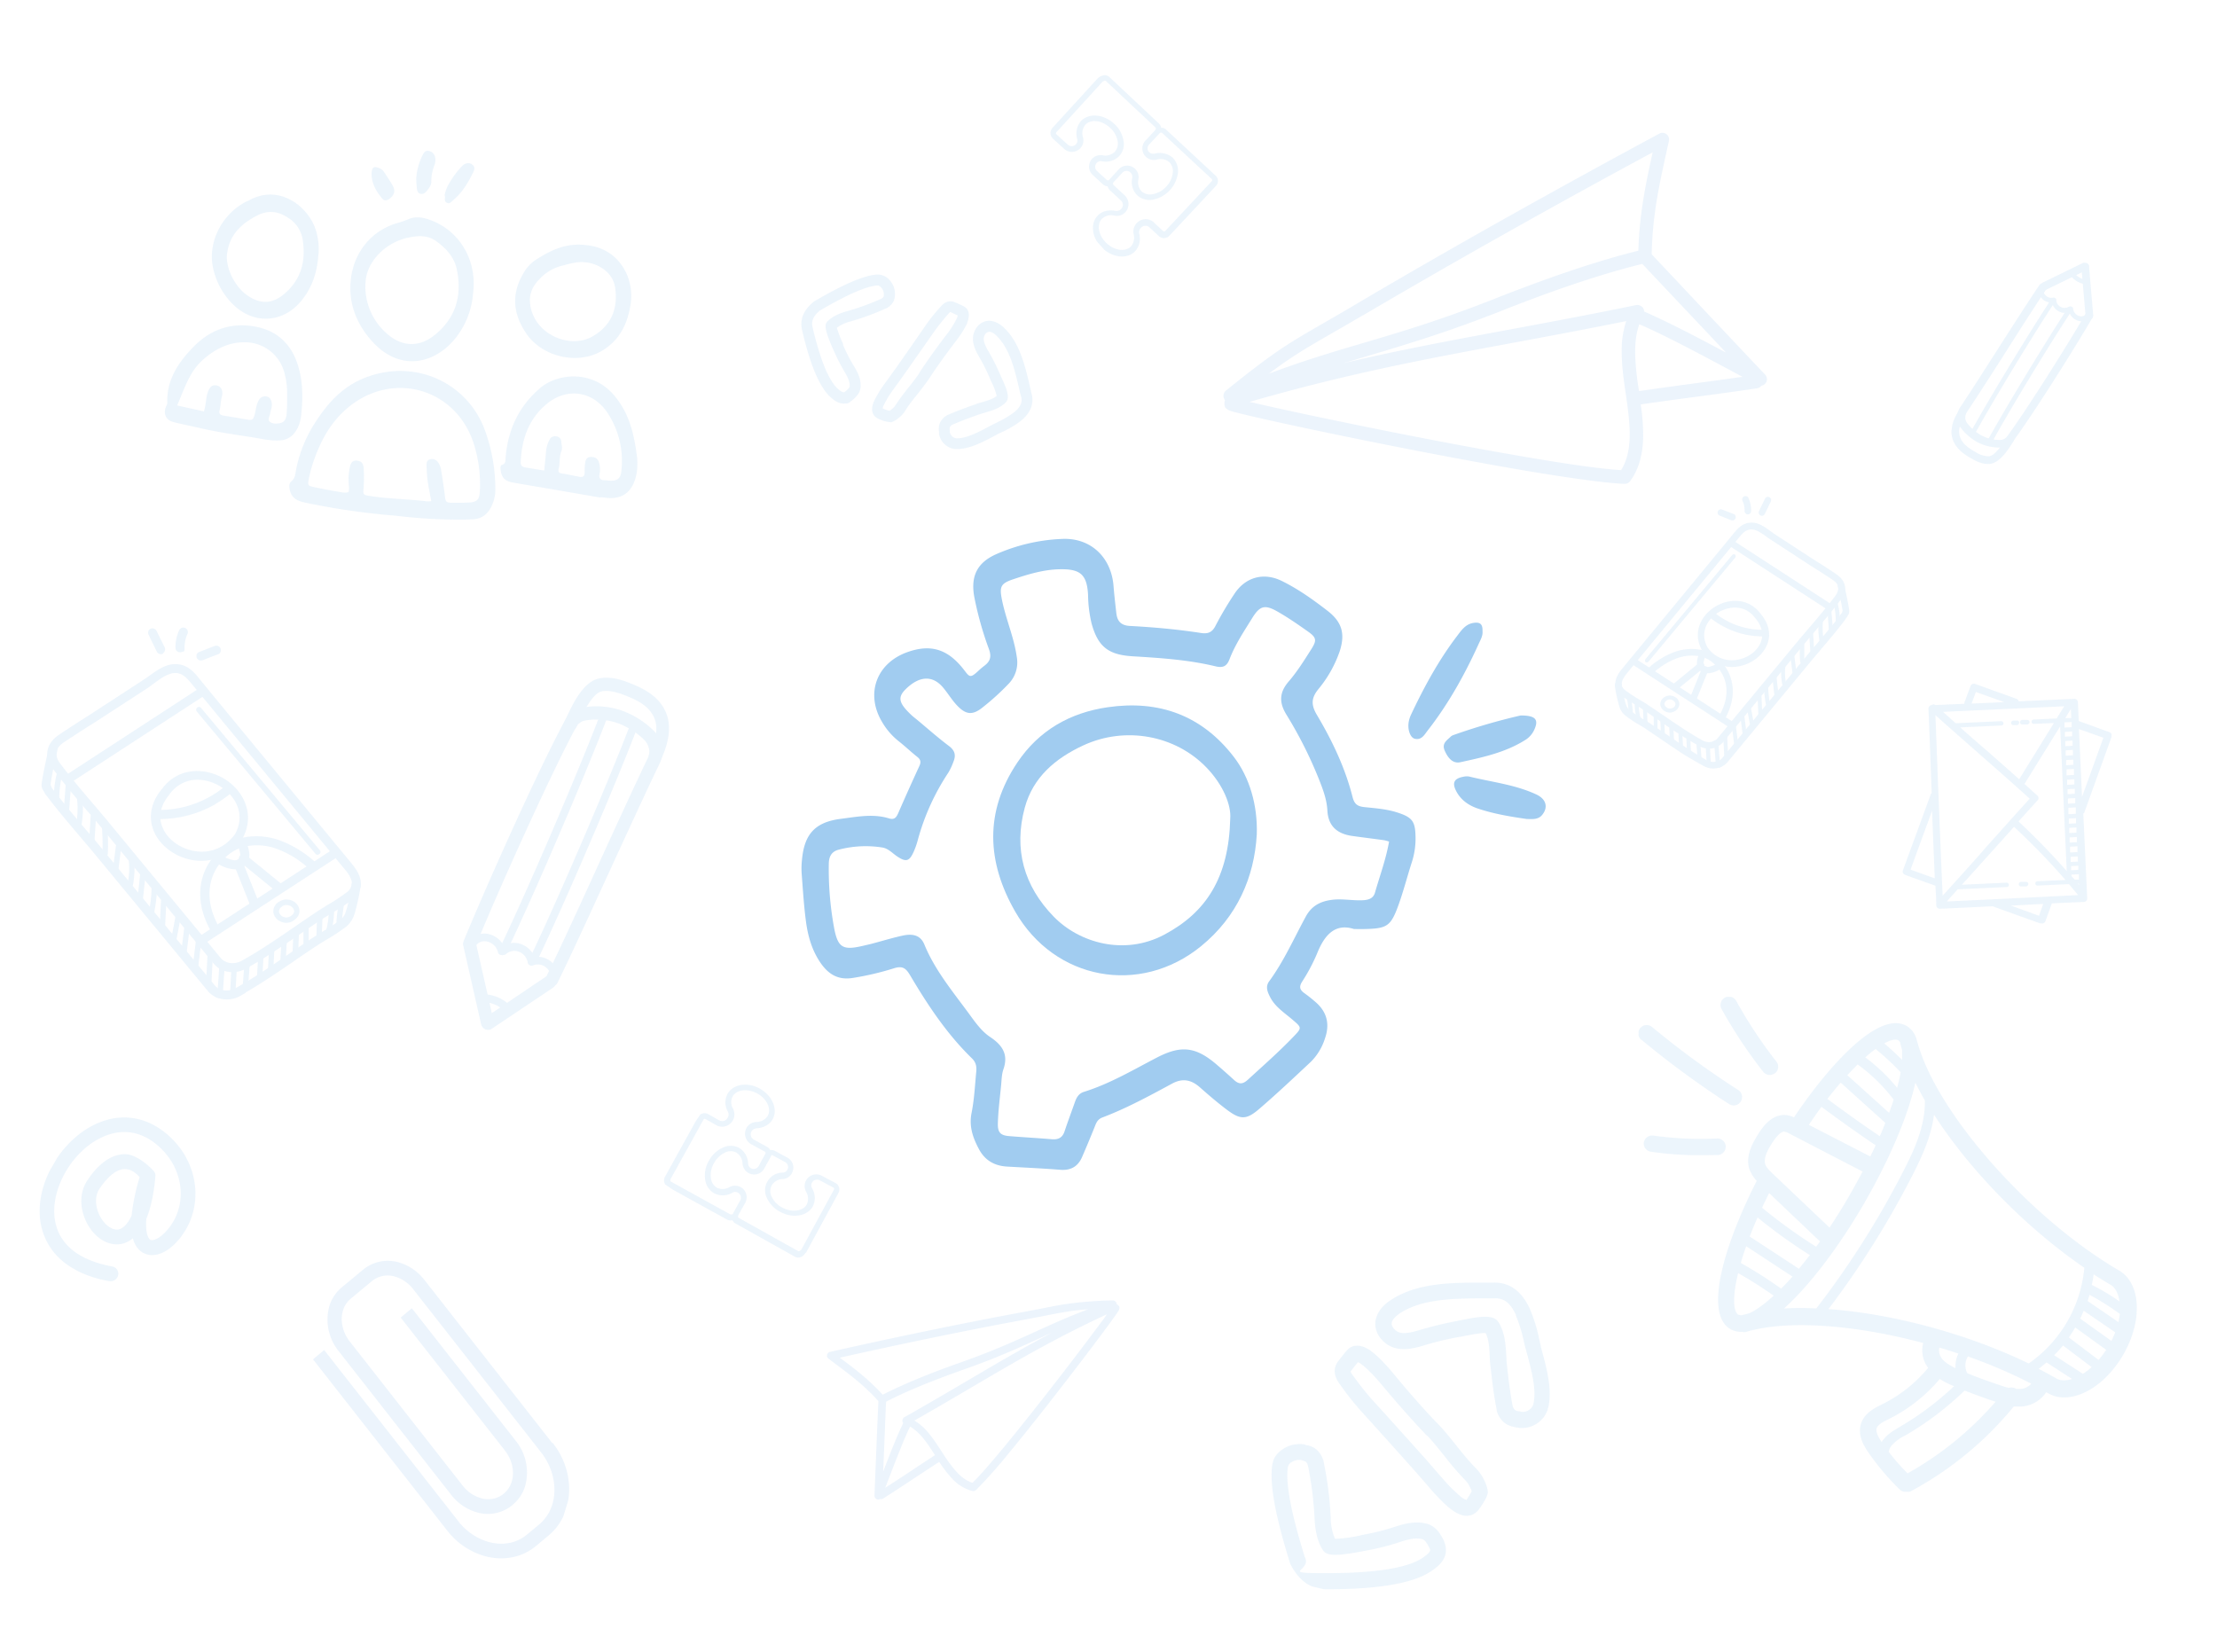 <?xml version="1.0" encoding="UTF-8"?> <svg xmlns="http://www.w3.org/2000/svg" xmlns:xlink="http://www.w3.org/1999/xlink" width="1072" height="799" viewBox="0 0 1072 799"><defs><clipPath id="clip-path"><rect id="Rectangle_871" data-name="Rectangle 871" width="1072" height="799" transform="translate(1343 482)" fill="#fff" stroke="#707070" stroke-width="1"></rect></clipPath><clipPath id="clip-path-2"><rect id="Rectangle_825" data-name="Rectangle 825" width="112" height="175.5" transform="translate(-9.144 246.768) rotate(-30)" fill="none"></rect></clipPath><clipPath id="clip-path-3"><rect id="Rectangle_826" data-name="Rectangle 826" width="111.7" height="84.6" transform="translate(400.7 184.2)" fill="none"></rect></clipPath><clipPath id="clip-path-4"><rect id="Rectangle_829" data-name="Rectangle 829" width="235.7" height="203.7" transform="translate(642.648 109.662) rotate(-43)" fill="none"></rect></clipPath><clipPath id="clip-path-5"><rect id="Rectangle_830" data-name="Rectangle 830" width="99.6" height="170.3" transform="translate(183.8 346)" fill="none"></rect></clipPath><clipPath id="clip-path-6"><rect id="Rectangle_831" data-name="Rectangle 831" width="79.6" height="71.4" transform="translate(31.289 556.617) rotate(-60)" fill="none"></rect></clipPath><clipPath id="clip-path-7"><rect id="Rectangle_832" data-name="Rectangle 832" width="64.3" height="79.8" transform="matrix(0.559, -0.829, 0.829, 0.559, 283.474, 515.812)" fill="none"></rect></clipPath><clipPath id="clip-path-8"><rect id="Rectangle_833" data-name="Rectangle 833" width="236.2" height="245.4" transform="translate(809.587 676.559) rotate(-88)" fill="none"></rect></clipPath><clipPath id="clip-path-9"><rect id="Rectangle_834" data-name="Rectangle 834" width="123.8" height="138.2" transform="translate(156.436 681.142) rotate(-73)" fill="none"></rect></clipPath><clipPath id="clip-path-10"><rect id="Rectangle_835" data-name="Rectangle 835" width="64.3" height="79.8" transform="translate(518.227 106.168) rotate(-42)" fill="none"></rect></clipPath><clipPath id="clip-path-11"><rect id="Rectangle_836" data-name="Rectangle 836" width="163.8" height="124" transform="translate(627.996 719.909) rotate(-77)" fill="none"></rect></clipPath><clipPath id="clip-path-12"><rect id="Rectangle_837" data-name="Rectangle 837" width="116.3" height="134.6" transform="translate(412.411 677.9) rotate(-79)" fill="none"></rect></clipPath><clipPath id="clip-path-13"><rect id="Rectangle_838" data-name="Rectangle 838" width="128.6" height="82.1" transform="translate(798.293 301.354) rotate(-60)" fill="none"></rect></clipPath><clipPath id="clip-path-14"><rect id="Rectangle_839" data-name="Rectangle 839" width="103" height="60.2" transform="translate(966.571 181.734) rotate(-82)" fill="none"></rect></clipPath><clipPath id="clip-path-15"><rect id="Rectangle_840" data-name="Rectangle 840" width="111.3" height="92.3" transform="translate(942.768 398.154) rotate(-83)" fill="none"></rect></clipPath></defs><g id="Mask_Group_1" data-name="Mask Group 1" transform="translate(-1343 -482)" clip-path="url(#clip-path)"><g id="Mask_Group_13" data-name="Mask Group 13" transform="translate(1318.144 522.033)"><g id="Group_1662" data-name="Group 1662" transform="translate(34 59.227)" opacity="0.2"><g id="Group_1737" data-name="Group 1737" clip-path="url(#clip-path-2)"><g id="Group_1317" data-name="Group 1317"><path id="Path_1124" data-name="Path 1124" d="M145.1,313.9a1.361,1.361,0,0,1-1.7-.3L86,244.8a1.351,1.351,0,0,1,2.1-1.7l57.4,68.8a1.189,1.189,0,0,1-.2,1.8.31.31,0,0,0-.2.1" fill="#a1ccf0"></path><path id="Path_1125" data-name="Path 1125" d="M95.4,351.1h0a2.178,2.178,0,0,1-3-.9h0c-6.9-12.8-5-22.9-2.2-29,3.5-7.6,10.5-13.6,18-15.4a33.238,33.238,0,0,1,19.2,1.8,53.782,53.782,0,0,1,15.3,9.5,2.2,2.2,0,0,1-2.9,3.3h0a45.832,45.832,0,0,0-13.9-8.7,27.727,27.727,0,0,0-16.6-1.6c-6.2,1.4-12.1,6.5-15,12.9-2.4,5.3-4,13.9,2,25.2a2.139,2.139,0,0,1-.8,2.9" fill="#a1ccf0"></path><path id="Path_1126" data-name="Path 1126" d="M99.9,313.9a23.7,23.7,0,0,1-15,2.9c-9-1.2-17-7.1-19.9-14.7-2.5-6.7-1-13.8,4.3-20,7.9-10.7,21.4-10.3,30.6-4.4,8.5,5.5,14.7,16.8,8.1,28.7v.2a24.322,24.322,0,0,1-8,7.3M78.1,280a15.908,15.908,0,0,0-5.2,4.8h0c-4.4,5.2-5.6,10.6-3.6,15.7,2.3,6.1,8.9,10.9,16.4,11.9,4.3.6,12.5.2,18.8-8.3,5.2-9.4.4-18.2-6.7-22.8-5.6-3.6-13.3-5-19.5-1.4m-7.2,3.6Z" fill="#a1ccf0"></path><path id="Path_1127" data-name="Path 1127" d="M108,320.2h0a8.039,8.039,0,0,1-5.5.7,17.957,17.957,0,0,1-7.1-3,2.222,2.222,0,0,1,2.6-3.6,14.753,14.753,0,0,0,5.3,2.3,3.854,3.854,0,0,0,2.6-.2,3.17,3.17,0,0,0,1.1-2.7,12.625,12.625,0,0,0-1.4-4.4,2.193,2.193,0,1,1,4-1.8h0a16.033,16.033,0,0,1,1.8,6,7.128,7.128,0,0,1-3.3,6.7" fill="#a1ccf0"></path><path id="Path_1128" data-name="Path 1128" d="M114.9,339.8a2.258,2.258,0,0,1-3-.8v-.3l-7.7-19.3a2.073,2.073,0,0,1,1.3-2.8,2.218,2.218,0,0,1,2.8,1.2l7.7,19.3a2.2,2.2,0,0,1-.9,2.7" fill="#a1ccf0"></path><path id="Path_1129" data-name="Path 1129" d="M126.4,331.6a2.105,2.105,0,0,1-2.5-.2l-16.7-13.6a2.21,2.21,0,1,1,2.7-3.5h0l16.7,13.6a2.21,2.21,0,0,1,.3,3.1h0a2.651,2.651,0,0,1-.6.5" fill="#a1ccf0"></path><path id="Path_1130" data-name="Path 1130" d="M95.2,289.5a54.325,54.325,0,0,1-26.7,7.3,2.2,2.2,0,1,1-.2-4.4h0A49.754,49.754,0,0,0,99.6,281a2.2,2.2,0,1,1,2.8,3.4,59.826,59.826,0,0,1-7.3,5.1" fill="#a1ccf0"></path><path id="Path_1131" data-name="Path 1131" d="M164.3,330.8a2.258,2.258,0,0,1-3-.8,3.194,3.194,0,0,1-.3-1.4c.2-1.9-.8-4.4-3.2-7.2L84.1,232.1c-3.1-3.8-5.2-6.1-9-5.9-3.2.2-6.8,2.8-9.9,5.1-1,.7-2,1.5-2.9,2.1L39.4,248.3c-2,1.3-4,2.6-6,3.8-3.9,2.5-7.9,5.1-11.8,7.7-2.8,1.9-3.9,4.1-3.4,6.5a2.2,2.2,0,1,1-4.3.9c-.8-4.2,1-8.1,5.3-11,3.9-2.7,8-5.3,11.9-7.8,2-1.3,4-2.5,5.9-3.8l22.9-14.9c.9-.6,1.8-1.2,2.8-1.9,3.7-2.7,7.8-5.7,12.3-5.9,6.3-.3,9.7,3.8,12.6,7.5l12,14.6,61.6,74.7c3.2,3.9,4.5,7.3,4.1,10.5a1.878,1.878,0,0,1-1.1,1.6" fill="#a1ccf0"></path><path id="Path_1132" data-name="Path 1132" d="M96.6,217a1.007,1.007,0,0,1-.3.1L88.8,220a2.18,2.18,0,0,1-2.8-1.2,2.1,2.1,0,0,1,1.2-2.8l7.5-2.9a2.147,2.147,0,0,1,2.8,1.3,2.24,2.24,0,0,1-.9,2.7" fill="#a1ccf0"></path><path id="Path_1133" data-name="Path 1133" d="M79,215.9a2.258,2.258,0,0,1-3-.8,1.929,1.929,0,0,1-.3-1,19.542,19.542,0,0,1,1.8-8.6,2.193,2.193,0,1,1,4,1.8h0a15.505,15.505,0,0,0-1.4,6.7c0,2.3-.4,1.6-1.1,2" fill="#a1ccf0"></path><path id="Path_1134" data-name="Path 1134" d="M69.6,216.9h0a2.246,2.246,0,0,1-2.9-1h0l-4-8.2a2.209,2.209,0,0,1,.9-2.9,2.272,2.272,0,0,1,2.9.9h0l4,8.1a2.384,2.384,0,0,1-.9,2.9" fill="#a1ccf0"></path><path id="Path_1135" data-name="Path 1135" d="M100.5,369.8a2.324,2.324,0,0,1-2,.1,11.132,11.132,0,0,1-4.4-3.3L40.2,301.3c-2.6-3.2-5.3-6.3-8-9.4-5.3-6.2-10.8-12.7-15.7-19.3a15.038,15.038,0,0,1-2.6-5.4,2.2,2.2,0,1,1,4.3-.9A9.116,9.116,0,0,0,20,270c4.9,6.5,10.3,12.9,15.6,19.1,2.7,3.2,5.4,6.3,8,9.5l53.9,65.3a7.4,7.4,0,0,0,2.8,2.1,2.2,2.2,0,0,1,.2,3.9" fill="#a1ccf0"></path><path id="Path_1136" data-name="Path 1136" d="M97.6,383a2.324,2.324,0,0,1-2,.1,11.132,11.132,0,0,1-4.4-3.3L37.3,314.5c-2.6-3.2-5.3-6.3-7.9-9.4-5.3-6.2-10.8-12.7-15.8-19.3l-.2-.2c-1.3-1.7-2.7-3.6-2.4-5.9.6-5,3.3-16.6,3.4-17.1A2.148,2.148,0,0,1,17,261a2.23,2.23,0,0,1,1.6,2.6c0,.1-2.8,11.8-3.3,16.6a7.492,7.492,0,0,0,1.6,2.8l.2.2c4.9,6.5,10.3,12.9,15.6,19.1,2.7,3.1,5.4,6.3,8,9.5l53.9,65.3a7.4,7.4,0,0,0,2.8,2.1,2.2,2.2,0,0,1,.2,3.9" fill="#a1ccf0"></path><path id="Path_1137" data-name="Path 1137" d="M109.6,380.9c-.8.5-1.6.9-2.5,1.4a13.27,13.27,0,0,1-11.5.8,2.1,2.1,0,0,1-1.2-2.8,2.132,2.132,0,0,1,2.8-1.2h0a9.073,9.073,0,0,0,7.7-.6c8.6-4.8,17-10.5,25.1-16.1,4.1-2.8,8.3-5.7,12.4-8.4,1.5-.9,3-1.9,4.5-2.8a80.017,80.017,0,0,0,8.6-5.7,7.836,7.836,0,0,0,2.6-4.1c.5-1.4.8-2.8,1.2-4.2a79.4,79.4,0,0,1-7.2,4.6c-1.5.9-2.9,1.8-4.4,2.7-4.1,2.7-8.3,5.5-12.3,8.3-8.2,5.6-16.7,11.4-25.5,16.3a13.27,13.27,0,0,1-11.5.8,2.2,2.2,0,0,1-1.1-2.9,2.17,2.17,0,0,1,2.8-1.1,9.073,9.073,0,0,0,7.7-.6c8.6-4.8,17-10.5,25.1-16.1,4.1-2.8,8.3-5.7,12.4-8.4,1.5-.9,3-1.9,4.5-2.8a80.017,80.017,0,0,0,8.6-5.7,5.487,5.487,0,0,0,2.4-3.5v-.4a2.22,2.22,0,0,1,4.4.6h0v.5a98.9,98.9,0,0,1-2.9,13.1,12.854,12.854,0,0,1-4,6.2,87.962,87.962,0,0,1-9,6c-1.5.9-3,1.8-4.4,2.7-4.1,2.7-8.3,5.5-12.3,8.3-7.4,5.1-15.1,10.3-23,14.9" fill="#a1ccf0"></path><path id="Path_1138" data-name="Path 1138" d="M90.6,356.5a2.258,2.258,0,0,1-3-.8,2.108,2.108,0,0,1,.7-2.9l63.4-41.3a2.163,2.163,0,1,1,2.4,3.6L90.7,356.4h0" fill="#a1ccf0"></path><path id="Path_1139" data-name="Path 1139" d="M26.2,278.5a2.258,2.258,0,0,1-3-.8,2.108,2.108,0,0,1,.7-2.9l63.4-41.3a2.2,2.2,0,0,1,3,.6,2.115,2.115,0,0,1-.6,3h0L26.3,278.4h-.1" fill="#a1ccf0"></path><path id="Path_1140" data-name="Path 1140" d="M132.5,346.1a6.309,6.309,0,0,1-6.1.2,5.781,5.781,0,0,1-3.4-4.7,5.382,5.382,0,0,1,2.8-4.8,6.547,6.547,0,0,1,9,1.7c1.4,2.1,1.3,5.2-1.9,7.3-.1,0-.3.2-.4.3m-5.2-7a3.118,3.118,0,0,0-1.6,2.4,3.474,3.474,0,0,0,1.9,2.5,3.914,3.914,0,0,0,3.9-.3c1.6-1.1,2-2.4,1.1-3.7a3.943,3.943,0,0,0-5.3-1" fill="#a1ccf0"></path><path id="Path_1141" data-name="Path 1141" d="M155.5,349.9a1.334,1.334,0,0,1-1.8-.5,1.445,1.445,0,0,1-.2-.7,58.746,58.746,0,0,1,1-10.2,1.315,1.315,0,1,1,2.6.4h0a63.823,63.823,0,0,0-1,9.8,1.23,1.23,0,0,1-.7,1.1" fill="#a1ccf0"></path><path id="Path_1142" data-name="Path 1142" d="M150.5,351.9a1.334,1.334,0,0,1-1.8-.5,1.147,1.147,0,0,1-.1-1,35.741,35.741,0,0,0,1.2-9.2c0-3.1.6-1.3,1.3-1.3a1.324,1.324,0,0,1,1.3,1.3h0a40.558,40.558,0,0,1-1.3,9.8c0,.3-.3.6-.6.8" fill="#a1ccf0"></path><path id="Path_1143" data-name="Path 1143" d="M145.8,355.7a1.334,1.334,0,0,1-1.8-.5,1.854,1.854,0,0,1-.2-.7l.4-10.5a1.266,1.266,0,0,1,1.4-1.2,1.24,1.24,0,0,1,1.2,1.3l-.4,10.5a1.23,1.23,0,0,1-.7,1.1" fill="#a1ccf0"></path><path id="Path_1144" data-name="Path 1144" d="M139.6,359a1.334,1.334,0,0,1-1.8-.5,1.421,1.421,0,0,1-.2-.6v-8.7a1.244,1.244,0,0,1,1.1-1.4,1.4,1.4,0,0,1,1.4,1.2h0v8.8a1.074,1.074,0,0,1-.6,1.2" fill="#a1ccf0"></path><path id="Path_1145" data-name="Path 1145" d="M134.3,363.1a1.334,1.334,0,0,1-1.8-.5,1.854,1.854,0,0,1-.2-.7l.4-9.5a1.347,1.347,0,0,1,1.4-1.3,1.288,1.288,0,0,1,1.3,1.4L135,362a1.23,1.23,0,0,1-.7,1.1" fill="#a1ccf0"></path><path id="Path_1146" data-name="Path 1146" d="M128.4,366.7a1.334,1.334,0,0,1-1.8-.5c0-.2-.2-.5-.2-.7l.5-9a1.266,1.266,0,0,1,1.4-1.2,1.24,1.24,0,0,1,1.2,1.3l-.5,9a1.515,1.515,0,0,1-.7,1.1" fill="#a1ccf0"></path><path id="Path_1147" data-name="Path 1147" d="M122.4,371.7a1.334,1.334,0,0,1-1.8-.5c0-.2-.2-.5-.2-.7l.5-10.3a1.3,1.3,0,1,1,2.6.2l-.5,10.3a1.357,1.357,0,0,1-.7,1.1" fill="#a1ccf0"></path><path id="Path_1148" data-name="Path 1148" d="M117.1,374.8a1.334,1.334,0,0,1-1.8-.5c0-.2-.2-.5-.2-.7l.5-9.1a1.3,1.3,0,0,1,2.6,0h0l-.5,9.1a1.515,1.515,0,0,1-.7,1.1" fill="#a1ccf0"></path><path id="Path_1149" data-name="Path 1149" d="M110.2,379a1.334,1.334,0,0,1-1.8-.5c0-.2-.2-.5-.2-.8l.8-10.5a1.3,1.3,0,1,1,2.6.2l-.8,10.5a1.2,1.2,0,0,1-.7,1" fill="#a1ccf0"></path><path id="Path_1150" data-name="Path 1150" d="M104.1,382.2a1.334,1.334,0,0,1-1.8-.5c0-.2-.2-.5-.2-.7l.7-12.8a1.3,1.3,0,0,1,2.6,0h0c0,.1-.7,12.9-.7,12.9a1.515,1.515,0,0,1-.7,1.1" fill="#a1ccf0"></path><path id="Path_1151" data-name="Path 1151" d="M98,382.2a1.334,1.334,0,0,1-1.8-.5c0-.2-.2-.5-.2-.8l1-14.5a1.3,1.3,0,1,1,2.6.2h0l-1,14.5a1.2,1.2,0,0,1-.7,1" fill="#a1ccf0"></path><path id="Path_1152" data-name="Path 1152" d="M92.5,377.1a1.334,1.334,0,0,1-1.8-.5c0-.2-.2-.5-.2-.7l.7-13.5a1.266,1.266,0,0,1,1.4-1.2,1.24,1.24,0,0,1,1.2,1.3L93.1,376a1.515,1.515,0,0,1-.7,1.1" fill="#a1ccf0"></path><path id="Path_1153" data-name="Path 1153" d="M86.1,369.1a1.334,1.334,0,0,1-1.8-.5c0-.2-.2-.5-.2-.8l1.6-13.1a1.315,1.315,0,1,1,2.6.4l-1.6,13.1a1.326,1.326,0,0,1-.6,1" fill="#a1ccf0"></path><path id="Path_1154" data-name="Path 1154" d="M80.6,361.5a1.252,1.252,0,0,1-1.8-.5c0-.3-.2-.5-.2-.8l1.5-12a1.315,1.315,0,1,1,2.6.4l-1.5,12a1.326,1.326,0,0,1-.6,1" fill="#a1ccf0"></path><path id="Path_1155" data-name="Path 1155" d="M75.7,355.9a1.252,1.252,0,0,1-1.8-.5,1.486,1.486,0,0,1-.2-.9l2.1-11a1.165,1.165,0,0,1,1.5-1,1.2,1.2,0,0,1,1,1.5h0l-2.1,11a1.149,1.149,0,0,1-.6.9" fill="#a1ccf0"></path><path id="Path_1156" data-name="Path 1156" d="M70.1,349.7a1.334,1.334,0,0,1-1.8-.5c0-.2-.2-.5-.2-.7l.6-12.1a1.266,1.266,0,0,1,1.4-1.2,1.24,1.24,0,0,1,1.2,1.3l-.6,12.1a1.515,1.515,0,0,1-.7,1.1" fill="#a1ccf0"></path><path id="Path_1157" data-name="Path 1157" d="M65,342.4a1.252,1.252,0,0,1-1.8-.5,1.486,1.486,0,0,1-.2-.9,70.388,70.388,0,0,0,1.2-12.9c0-4.3.6-1.3,1.3-1.3a1.324,1.324,0,0,1,1.3,1.3,66.9,66.9,0,0,1-1.3,13.4,1.149,1.149,0,0,1-.6.9" fill="#a1ccf0"></path><path id="Path_1158" data-name="Path 1158" d="M59.4,336.3a1.334,1.334,0,0,1-1.8-.5c0-.2-.2-.5-.2-.8l1.3-12.3a1.287,1.287,0,0,1,1.5-1.1,1.194,1.194,0,0,1,1.1,1.4L60,335.3a1.2,1.2,0,0,1-.7,1" fill="#a1ccf0"></path><path id="Path_1159" data-name="Path 1159" d="M54.4,329.3a1.334,1.334,0,0,1-1.8-.5.75.75,0,0,1,0-.9,36.42,36.42,0,0,0,.6-10.4,1.3,1.3,0,1,1,2.6-.2,46.828,46.828,0,0,1-.6,11.2,1.149,1.149,0,0,1-.6.9" fill="#a1ccf0"></path><path id="Path_1160" data-name="Path 1160" d="M47.4,322.9a1.334,1.334,0,0,1-1.8-.5c0-.2-.2-.5-.2-.8l1.5-11.8a1.315,1.315,0,1,1,2.6.4L48,322a1.326,1.326,0,0,1-.6,1" fill="#a1ccf0"></path><path id="Path_1161" data-name="Path 1161" d="M42.4,314.7a1.334,1.334,0,0,1-1.8-.5c0-.2-.2-.5-.2-.7a118.133,118.133,0,0,0-.2-11.9,1.3,1.3,0,1,1,2.6-.2h0a99.361,99.361,0,0,1,.2,12.2,1.515,1.515,0,0,1-.7,1.1" fill="#a1ccf0"></path><path id="Path_1162" data-name="Path 1162" d="M36,307.8a1.334,1.334,0,0,1-1.8-.5c0-.2-.2-.5-.2-.7l.7-11.3a1.3,1.3,0,1,1,2.6.2l-.7,11.3a1.515,1.515,0,0,1-.7,1.1" fill="#a1ccf0"></path><path id="Path_1163" data-name="Path 1163" d="M29.5,301.8a1.334,1.334,0,0,1-1.8-.5,1.486,1.486,0,0,1-.2-.9,43.647,43.647,0,0,0,.6-13.5,1.332,1.332,0,0,1,1.2-1.4,1.4,1.4,0,0,1,1.4,1.2A45.739,45.739,0,0,1,30,301a1.149,1.149,0,0,1-.6.9" fill="#a1ccf0"></path><path id="Path_1164" data-name="Path 1164" d="M23.6,294.9a1.689,1.689,0,0,0-.5.2,1.416,1.416,0,0,1-1.4-.9v-.4a1.054,1.054,0,0,1,0-1.2l.9-12.3a1.266,1.266,0,0,1,1.4-1.2,1.322,1.322,0,0,1,1.2,1.4c-.3,4.4-.7,8.9-1,13.3a1.2,1.2,0,0,1-.7,1" fill="#a1ccf0"></path><path id="Path_1165" data-name="Path 1165" d="M18.9,287.3a1.334,1.334,0,0,1-1.8-.5,1.445,1.445,0,0,1-.2-.7,49.807,49.807,0,0,1,1.3-10.8,1.334,1.334,0,1,1,2.6.6h0a49.1,49.1,0,0,0-1.3,10.2,1.23,1.23,0,0,1-.7,1.1" fill="#a1ccf0"></path></g></g></g><g id="Group_1666" data-name="Group 1666" transform="translate(11.711 -91.576)" opacity="0.2"><g id="Group_1738" data-name="Group 1738" clip-path="url(#clip-path-3)"><g id="Group_1319" data-name="Group 1319"><path id="Path_1166" data-name="Path 1166" d="M420.9,218l-.3-.6a51.028,51.028,0,0,1-2.8-7.4,20.208,20.208,0,0,1,6.5-3,121.007,121.007,0,0,0,17.4-6.4.494.494,0,0,0,.3-.1c3.7-2.2,3.8-4.9,3.9-6.3v-1a9.775,9.775,0,0,0-2.7-6.3,7.544,7.544,0,0,0-5.4-2.6h-.6c-6.3.4-16.2,4.7-30.4,13-.1,0-.2.2-.4.3-4.7,3.9-6.5,8.4-5.5,13.2,3.8,16.5,8.1,27,13.2,32.2,1.4,1.3,3.9,3.7,6.9,3.7s2.7-.5,3.8-1.3a.31.31,0,0,0,.2-.1c2.4-2,3.7-3.5,4.2-5.8v-.3c.5-4-1.2-7.5-3.2-10.7a78.184,78.184,0,0,1-5.3-10.4m3.4,20.2c-.2.6-.5,1.1-2.4,2.7-.5.4-1.2.6-3.9-1.9-4.3-4.3-8.2-14.3-11.8-29.5-.4-1.9-.4-4.6,3.6-7.9,13-7.6,22.3-11.7,27.7-12.1h0c.6,0,1,0,1.9,1a4.588,4.588,0,0,1,1.3,2.7v.7c0,.9,0,1.3-1.2,2a120.427,120.427,0,0,1-16.5,6c-4.3,1.2-7.4,2.8-9.5,4.9-1.7,1.7-1.2,4.4,2.3,12.7l.3.6a96.138,96.138,0,0,0,5.6,11.1c1.3,2.2,2.7,4.8,2.5,7.2m56.8-30.9c1.6-3.9.6-6.1-.6-7.2-.9-.9-5.3-2.7-5.4-2.7-1.3-.6-4-1.1-6.6,1.9a87.521,87.521,0,0,0-7.2,8.9h0c-2.8,4.1-7.8,11.3-15.1,21.7-1.8,2.4-3.5,4.9-5.3,7.3a52.274,52.274,0,0,0-4.9,8.2c-2.5,5.9,1.1,7.9,2.3,8.4a16.191,16.191,0,0,0,5.7,1.6c.9,0,.7,0,1-.2a12.381,12.381,0,0,0,3.4-2.2,11.39,11.39,0,0,0,2.7-3.1,74.045,74.045,0,0,1,5.3-7.2c3.1-3.9,5.1-6.6,6.2-8.2,3.4-5.3,7.8-11.4,12.9-18.1a52.61,52.61,0,0,0,5.7-9m-23.1,24.1c-1,1.5-2.9,4.1-5.9,7.8q-3,3.75-5.7,7.8a6.9,6.9,0,0,1-1.6,1.8,7.1,7.1,0,0,1-1.4,1,23.918,23.918,0,0,1-3.2-1.1,3.708,3.708,0,0,1,.4-1.5,52.655,52.655,0,0,1,4.3-7.2c1.8-2.4,3.5-4.8,5.3-7.3,7.3-10.4,12.4-17.7,15.2-21.7,2.1-2.9,4.4-5.7,6.8-8.4l.6-.6c.5.2,2.6,1.2,3.6,1.7a3.708,3.708,0,0,1-.4,1.4,43.779,43.779,0,0,1-5,7.9c-5.2,6.8-9.6,13-13.1,18.4M512,242.2c-.3-1.3-.6-2.6-.9-4-2.3-9.8-4.9-20.9-12.4-28.1-2.6-2.5-5.5-3.7-8.2-3.4a7.757,7.757,0,0,0-5.7,4.2c-2.8,4.8,0,10,1.4,12.5A96.541,96.541,0,0,1,492,235a8,8,0,0,0,.5,1.1,33.762,33.762,0,0,1,2.6,6.9c-1.8,1.5-4.6,2.3-7.3,3.1a22.588,22.588,0,0,0-3.1,1c-4.3,1.5-9,3.2-13.5,5.2-.1,0-.2.1-.3.2a7.289,7.289,0,0,0-3.7,7.8v1.1a8.83,8.83,0,0,0,8.1,7.3h.6c5.9,0,12.3-3.3,17.4-6,.7-.4,1.4-.7,2-1.1.6-.3,1.2-.6,1.9-.9a50.178,50.178,0,0,0,9-5.2c5.1-3.9,7-8.4,5.8-13.4m-9,9.2h0a54.96,54.96,0,0,1-8.1,4.7c-.7.3-1.4.7-2,1a21.159,21.159,0,0,0-2.1,1.1c-4.7,2.5-10.7,5.6-15.3,5.4a3.839,3.839,0,0,1-3.1-3v-.7c-.1-1.5-.1-2,1.1-2.8,4.3-1.9,8.7-3.5,12.9-5,.9-.3,1.9-.6,2.9-.9,3.5-1,7.5-2.2,10.2-5,1.9-2.1.9-5.6-2.2-12.2-.2-.4-.3-.7-.4-.9a105.357,105.357,0,0,0-6.1-12.1c-1.7-3-2.6-5.4-1.5-7.3a2.816,2.816,0,0,1,1.9-1.6c1-.2,2.5.6,3.8,1.9,6.4,6.2,8.8,16.4,10.9,25.5.3,1.4.6,2.7,1,4,.5,1.9.5,4.6-3.9,7.9" fill="#a1ccf0"></path></g></g></g><g id="Group_1642" data-name="Group 1642" transform="translate(-38.623 146.159) rotate(-9)"><g id="Group_1741" data-name="Group 1741" clip-path="url(#clip-path-4)"><g id="Group_1451" data-name="Group 1451"><path id="Path_1208" data-name="Path 1208" d="M646.9,114.3a5.493,5.493,0,0,0,.9.7,21.985,21.985,0,0,0,3.1,1.5c10.7,4.7,47.4,18.9,85.7,32.8,19.1,6.9,38.6,13.8,55.3,19.3,16.8,5.5,30.7,9.7,39.1,11.4a3.328,3.328,0,0,0,3-.9c5.3-5.3,7.9-12,9.3-18.9a95.671,95.671,0,0,0,1.5-16.9c19.2.2,34.5.9,56.7,1.1a3.168,3.168,0,0,0,2.3-.9,3.743,3.743,0,0,0,1.8-.5,3.249,3.249,0,0,0,.9-4.5c-15.1-22-30.1-44.1-45.1-66.1,3.7-20.2,9.3-33.6,16.8-52.8a3.209,3.209,0,0,0-1.8-4.2,3.048,3.048,0,0,0-2.3,0C827.5,31.7,769.4,52.9,716.4,73.9c-16.1,6.4-25,9.5-34.1,13.4s-18.1,8.6-34.5,18a3.272,3.272,0,0,0-1.2,4.5h0a6.033,6.033,0,0,0-.6,1.9,4.878,4.878,0,0,0,.3,2.1l.5.7v-.2Zm191.2,34.8c-.6,9.7-2.4,18-7.6,24.1-8.7-1.9-23.5-6.4-40.7-12.2-27.8-9.3-62.2-21.8-89.9-32.3-13.8-5.2-26-9.9-34.7-13.4-2.7-1.1-5-2-7-2.8,69.1-8.6,115.4-7.1,186-10.1a45,45,0,0,0-4.5,14.3c-1.7,10.7-.9,22.1-1.6,32.4m6.9-12.4c0-3,0-6,.2-8.9.4-8.7,1.5-16.5,5-22.9,11.7,7.4,25.5,17.9,45.3,32.9-18.9-.3-33.1-.8-50.5-1m44.6-11.7c-14.8-11.2-26.1-19.5-36.1-25.9a4.011,4.011,0,0,0-.3-1.9,3.532,3.532,0,0,0-3.1-1.8c-56,2.6-96.5,2.1-144,5.6,3-.4,6.1-.8,9.1-1.2,20-2.7,41.2-5.4,69.6-11.7,22.6-5.1,48.6-10,71.4-11.9,11.1,16.3,22.3,32.6,33.4,48.9M718.8,79.8c50.5-19.9,105.4-40.1,150.8-56-6.1,15.5-10.9,28.3-14.3,45.9-23.3,2-49.3,7-71.9,12-28.1,6.3-49,9-69,11.6-14.6,1.9-28.8,3.9-44.9,7.2,5.9-3.1,10.7-5.4,15.5-7.5,8.8-3.8,17.6-6.9,33.9-13.3" fill="#a1ccf0" opacity="0.2" style="isolation: isolate"></path></g></g></g><g id="Group_1667" data-name="Group 1667" transform="translate(65 -58.316)" opacity="0.2"><g id="Group_1742" data-name="Group 1742" clip-path="url(#clip-path-5)"><g id="Group_1321" data-name="Group 1321"><path id="Path_1167" data-name="Path 1167" d="M226.7,495.3a3.116,3.116,0,0,1-3.1-3.1c0-1.7.1-.9.3-1.4,6.4-13,16.3-34.6,25.8-55.5,9.1-19.9,17.7-38.6,23.5-50.7,1.4-2.9.4-6.5-2.4-9.1a37.751,37.751,0,0,0-11.9-7.4,31.89,31.89,0,0,0-15.6-1.5,6.607,6.607,0,0,0-4.9,3.3c-12.8,23.8-37.9,79.7-48.5,105.7a3.138,3.138,0,1,1-5.8-2.4h0c10.6-25.8,35.4-81.4,48.8-106.3a12.954,12.954,0,0,1,9.4-6.6,37.6,37.6,0,0,1,18.8,1.8,43.327,43.327,0,0,1,14,8.7c4.9,4.4,6.4,11.1,3.8,16.5-5.8,12-14.4,30.7-23.5,50.5-9.6,20.9-19.5,42.6-25.9,55.6a3.077,3.077,0,0,1-2.8,1.8" fill="#a1ccf0"></path><path id="Path_1168" data-name="Path 1168" d="M276.7,387.4a3.116,3.116,0,0,1-3.1-3.1c0-1.7.1-.9.3-1.3,3.9-8.3,4.4-14.7,1.3-19.5-2.8-4.4-7.6-6.9-14-9.3-4.3-1.6-7.8-2.2-10.4-1.6-4.7,1-9.4,11.2-11.7,16.1l-.5,1.1a3.154,3.154,0,1,1-5.7-2.7l.5-1.1c3.1-6.7,8.2-17.9,16-19.6,4-.9,8.4-.3,14,1.8,6.5,2.5,13.1,5.6,17,11.8,4.2,6.6,3.9,15.2-.9,25.5a3.077,3.077,0,0,1-2.8,1.8" fill="#a1ccf0"></path><path id="Path_1169" data-name="Path 1169" d="M195.6,516a3.211,3.211,0,0,1-3.1-2.4l-8.6-37.9a3.118,3.118,0,1,1,6.1-1.3l8.6,37.9a3.042,3.042,0,0,1-2.4,3.7h-.7" fill="#a1ccf0"></path><path id="Path_1170" data-name="Path 1170" d="M195.8,516.3a3.116,3.116,0,0,1-3.1-3.1,2.425,2.425,0,0,1,1.4-2.6l29.8-20.1a3.176,3.176,0,0,1,3.5,5.3l-29.8,20a3.371,3.371,0,0,1-1.7.5" fill="#a1ccf0"></path><path id="Path_1171" data-name="Path 1171" d="M202.4,480.1a1.746,1.746,0,0,1-1.8-1.5,6.81,6.81,0,0,0-5.2-5,5.046,5.046,0,0,0-5.7,2.4,1.879,1.879,0,1,1-3.4-1.6h0a8.74,8.74,0,0,1,9.9-4.4,10.824,10.824,0,0,1,8.1,8,1.909,1.909,0,0,1-1.5,2.2h-.3" fill="#a1ccf0"></path><path id="Path_1172" data-name="Path 1172" d="M216.9,485.1a2.019,2.019,0,0,1-1.9-1.6,6.82,6.82,0,0,0-4.3-5,5.973,5.973,0,0,0-6,1,1.909,1.909,0,0,1-2.7-2.7,9.46,9.46,0,0,1,10-1.9,10.676,10.676,0,0,1,6.8,7.9,1.767,1.767,0,0,1-1.6,2.1h-.3" fill="#a1ccf0"></path><path id="Path_1173" data-name="Path 1173" d="M228,493.2h-.3a1.963,1.963,0,0,1-1.6-2.1h0a5.775,5.775,0,0,0-2.5-5.2,5.968,5.968,0,0,0-5.9-.8,1.879,1.879,0,0,1-1.6-3.4h0a9.944,9.944,0,0,1,9.7,1.2,9.573,9.573,0,0,1,4,8.8,1.858,1.858,0,0,1-1.9,1.6" fill="#a1ccf0"></path><path id="Path_1174" data-name="Path 1174" d="M206.1,508.8a2.127,2.127,0,0,1-1.5-.7,14.553,14.553,0,0,0-10.8-5.2,1.9,1.9,0,0,1-1.9-1.9,1.839,1.839,0,0,1,1.9-1.9h0a18.237,18.237,0,0,1,13.7,6.6,1.793,1.793,0,0,1-.3,2.6,1.746,1.746,0,0,1-1.2.4" fill="#a1ccf0"></path><path id="Path_1175" data-name="Path 1175" d="M203.3,479.3a1.9,1.9,0,0,1-1.9-1.9c0-1.1,0-.6.2-.8,13.5-28.1,38.4-86.3,48.6-113.2a1.931,1.931,0,0,1,2.4-1.1,1.984,1.984,0,0,1,1.1,2.4c-10.2,27-35.2,85.3-48.7,113.5a1.848,1.848,0,0,1-1.7,1.1" fill="#a1ccf0"></path><path id="Path_1176" data-name="Path 1176" d="M217.9,484a1.9,1.9,0,0,1-1.9-1.9c0-1.1,0-.6.2-.8,13.5-28.1,38.4-86.3,48.6-113.2a1.867,1.867,0,1,1,3.5,1.3h0c-10.2,27-35.2,85.3-48.7,113.5a1.848,1.848,0,0,1-1.7,1.1" fill="#a1ccf0"></path></g></g></g><g id="Group_1668" data-name="Group 1668" opacity="0.2"><g id="Group_1743" data-name="Group 1743" clip-path="url(#clip-path-6)"><g id="Group_1323" data-name="Group 1323"><path id="Path_1177" data-name="Path 1177" d="M60.3,573.4c-11.8-6.8-15.1-16.8-16-23.3-2.3-17.7,9.8-38.7,26.9-46.6,13.6-6.3,27.5-3.1,38.3,8.7,11.4,12.6,13.1,30.7,4.1,44.1-5.7,8.6-13.4,12.5-19.1,9.7-2.2-1-4.3-3.2-5.4-7.2a14.213,14.213,0,0,1-4.7,2.5c-5.5,1.5-11.6-1.2-15.8-7.1-4.4-6.2-6.6-15.9-1.4-23.6,5.6-8.3,11.7-12.5,18.1-12.5s13.7,7.8,14.1,8.4a.355.355,0,0,0,.2.3,3.444,3.444,0,0,1,.4,2c-.8,9.1-2.4,15.7-4.4,20.6-.5,6.9,1,9.6,2,10.1,1.6.8,6.1-1.4,10.1-7.3,7.2-10.7,5.7-25.2-3.5-35.3-8.6-9.5-19.3-12-30-7-14.3,6.6-24.8,24.6-22.9,39.2,1.6,12.3,11.3,20.3,27.9,23.3a3.608,3.608,0,0,1,2.8,4.2,3.741,3.741,0,0,1-4.1,2.9,54.517,54.517,0,0,1-17.8-6.1m29-47a7.655,7.655,0,0,0-3.9-1.1c-3.8,0-7.9,3.2-12.1,9.3-3.3,4.8-1.6,11.4,1.3,15.4,1.9,2.7,5.1,5.2,8.1,4.4,1.1-.3,3.7-1.5,6-6.7a98.259,98.259,0,0,1,3.9-18.5,15.82,15.82,0,0,0-3.4-2.9" fill="#a1ccf0"></path></g></g></g><g id="Group_1669" data-name="Group 1669" transform="translate(59 14.217)" opacity="0.2"><g id="Group_1744" data-name="Group 1744" clip-path="url(#clip-path-7)"><g id="Group_1325" data-name="Group 1325"><path id="Path_1178" data-name="Path 1178" d="M355.6,551.5l15.7-28.9a3.522,3.522,0,0,0-1.5-4.8l-6.6-3.5a5.631,5.631,0,0,0-7.6,2.3,5.738,5.738,0,0,0,0,5.4,6.577,6.577,0,0,1,.4,6.1c-1.8,3.4-7.2,4.1-11.9,1.6a11.659,11.659,0,0,1-5.1-5.2,5.939,5.939,0,0,1,0-5.5,6.353,6.353,0,0,1,5.3-3.1,5.217,5.217,0,0,0,4.5-2.9,5.49,5.49,0,0,0-2.3-7.5h0l-5.9-3.2a3.659,3.659,0,0,0-2.3-.4,4.009,4.009,0,0,0-1.4-1.5l-6.6-3.6a2.9,2.9,0,0,1,1.2-5.4c3.6-.2,6.5-1.8,8-4.5,2.6-4.7-.2-11.3-6.2-14.7s-13.1-2.2-15.7,2.6a8.849,8.849,0,0,0,.2,8.5,2.8,2.8,0,0,1,0,2.8l-.2.3a2.919,2.919,0,0,1-4,1.1l-5.3-3a3.627,3.627,0,0,0-4.9,1.4l-16,28.9a3.6,3.6,0,0,0,1.1,4.7.355.355,0,0,1,.3.2l28.6,15.8a3.363,3.363,0,0,0,2.6.3,3.326,3.326,0,0,0,1.2,1.4.355.355,0,0,1,.3.2l28.8,16.1a3.186,3.186,0,0,0,3,0,4.115,4.115,0,0,0,2-1.9M319.6,533H319l-28.6-15.8c-.2,0-.3-.3-.4-.5v-.6l16-28.9a.714.714,0,0,1,1-.3h0l5.3,3a5.831,5.831,0,0,0,7.8-2.2l.2-.3a5.938,5.938,0,0,0,0-5.5,6.177,6.177,0,0,1-.2-5.9c1.9-3.4,7.2-4,11.9-1.5a8.794,8.794,0,0,1,1,.6c4,2.7,5.8,7.1,4.1,10.2a6.438,6.438,0,0,1-5.6,3,5.742,5.742,0,0,0-4.7,2.9A5.831,5.831,0,0,0,329,499l6.6,3.6c.2,0,.3.3.4.5v.4l-.3.6-3,5.5a2.77,2.77,0,0,1-3.7,1.1,2.739,2.739,0,0,1-1.4-2.3,9.127,9.127,0,0,0-4.4-7.6,8.693,8.693,0,0,0-8,0,14.367,14.367,0,0,0-6.6,6.3,13.857,13.857,0,0,0-1.8,8.9,9.042,9.042,0,0,0,4.4,6.8,9.172,9.172,0,0,0,8.8-.3,2.618,2.618,0,0,1,2.7,0,2.77,2.77,0,0,1,1.1,3.7l-3.6,6.5c0,.2-.3.3-.5.4m32.7,17.7h-.5l-28.8-16.1a.714.714,0,0,1-.3-1c0-.2.2-.4.2-.6l3.2-5.7a5.6,5.6,0,0,0-2.2-7.6,5.737,5.737,0,0,0-5.4,0,6.584,6.584,0,0,1-6.1.3,6.14,6.14,0,0,1-2.9-4.7,11.383,11.383,0,0,1,1.5-7.2,11.886,11.886,0,0,1,5.3-5.1,5.939,5.939,0,0,1,5.5,0,6.528,6.528,0,0,1,3,5.3,5.665,5.665,0,0,0,5.9,5.3,5.5,5.5,0,0,0,4.6-2.9l3.2-5.8c0-.2.2-.3.2-.5a.608.608,0,0,1,.8,0l5.9,3.2a2.77,2.77,0,0,1,1.1,3.7h0a2.739,2.739,0,0,1-2.3,1.4,8.5,8.5,0,0,0-7.5,12.5,14.381,14.381,0,0,0,6.4,6.5c6.1,3.3,13.1,2,15.7-2.7a9.181,9.181,0,0,0-.4-8.8,2.618,2.618,0,0,1,0-2.7,2.77,2.77,0,0,1,3.7-1.1l6.6,3.5a.714.714,0,0,1,.3,1h0l-15.7,28.9a1.853,1.853,0,0,1-.8.7" fill="#a1ccf0"></path></g></g></g><g id="Group_1530" data-name="Group 1530" opacity="0.2"><g id="Group_1745" data-name="Group 1745" clip-path="url(#clip-path-8)"><g id="Group_1347" data-name="Group 1347"><path id="Path_1184" data-name="Path 1184" d="M871,526.1c-2.7-7,1.7-14,4-17.7,1.7-2.7,6.3-10,13.7-9.2a11.548,11.548,0,0,1,3.6,1.1c17.3-25.7,41.2-51.9,54.5-44.2a10.419,10.419,0,0,1,4.4,5.3c0,.2.3.5.3.8a3.811,3.811,0,0,0,.3,1,4.509,4.509,0,0,0,.3,1.1c9.5,34.2,54.4,85.1,98,110.4,10.1,6.6,10.7,24.3,1.4,40.4-7.6,13.1-19.2,20.9-29,20.6a14.791,14.791,0,0,1-7.1-1.9,10.916,10.916,0,0,1-1.1-.6,15.833,15.833,0,0,1-11.7,6.9h-4A166.1,166.1,0,0,1,949,681a3.9,3.9,0,0,1-2.8.4h0a4.049,4.049,0,0,1-2.7-1.1,120.159,120.159,0,0,1-15.3-18.1c-2.5-3.6-5.1-8.5-3.5-13.7,1.6-5.1,6.3-7.5,10.1-9.4l.4-.2a67.26,67.26,0,0,0,21.9-17.4v-.2a14.039,14.039,0,0,1-2.3-11.9c-32.5-8.7-65.3-11.4-85.6-5.4a2.483,2.483,0,0,1-1.7,0h-1.1a10.153,10.153,0,0,1-4.8-1.3c-13.6-7.9-1.7-43.5,12.7-71.7a15.967,15.967,0,0,1-3.2-4.9m-.2,31.8,23.8,15.6c1.7-2.1,3.5-4.3,5.3-6.6a253.389,253.389,0,0,1-25.3-18.2c-1.4,3.2-2.7,6.3-3.8,9.2m-4.3,12.8a221.177,221.177,0,0,1,19.5,12.4c1.8-1.8,3.6-3.7,5.5-5.8l-22.4-14.7c-1,2.9-1.9,5.6-2.6,8.1m36.4-7.8c.6-.9,1.3-1.7,1.9-2.6l-24.6-23.4c-1.2,2.4-2.4,4.8-3.4,7.1a256.025,256.025,0,0,0,26.2,18.9m-15.4-55.7c-1.4-.2-3.5,1.7-5.9,5.4s-4.4,7.7-3.3,10.6c.6,1.5,2.1,2.9,3.5,4.3l27.5,26.1c3.1-4.7,6.4-9.9,9.6-15.5,2.3-4,4.4-7.9,6.4-11.6l-35.3-18.3a7.714,7.714,0,0,0-2.5-1m44.1-40a53.53,53.53,0,0,0-5,4.1A85.741,85.741,0,0,1,942.2,486c.7-2.7,1.3-5.2,1.7-7.5a122.886,122.886,0,0,0-11.8-11c0-.1-.2-.2-.3-.4m-23.3,24.3c8.2,6.1,16.7,12.2,25.3,18,1-2.2,1.9-4.4,2.7-6.5l-.2-.1-21.4-19.3c-2.1,2.4-4.2,5-6.4,7.8m-2.9,3.9c-2,2.7-4,5.6-6.1,8.7l29.7,15.3c.9-1.8,1.8-3.6,2.6-5.4-8.9-6-17.7-12.3-26.2-18.6m12.5-15.3,20.2,18.2c.8-2.2,1.6-4.4,2.2-6.4a82.5,82.5,0,0,0-17.4-17c-1.6,1.6-3.3,3.4-5,5.2m17.8-15.4c3,2.5,5.9,5.2,8.7,8v-4.8a22.507,22.507,0,0,1-.9-3.5,2.94,2.94,0,0,0-1-1.2c-1.3-.7-3.6-.2-6.7,1.5m24,34.7c-1.4,10.5-5.9,20.3-10.3,28.9A436.084,436.084,0,0,1,909,593c30.6,2.2,66.9,11.8,96.8,26.3a63.219,63.219,0,0,0,26.9-46.3c-28.5-19.5-55.6-47.5-72.6-73.9m76.2,122-13.9-10.5a62.936,62.936,0,0,1-4.3,4.7l13.9,9a27.293,27.293,0,0,0,4.3-3.3m7-8.3-15-10.8a56.561,56.561,0,0,1-3.1,4.8l14.4,10.9a57.174,57.174,0,0,0,3.7-4.9m4.3-8.5-15.2-10.4c-.5,1.3-1.1,2.6-1.7,3.8l15.1,10.8c.7-1.4,1.3-2.8,1.9-4.3m2.1-8.8a115.748,115.748,0,0,0-14.6-9.2l-.9,3,14.9,10.2c.3-1.3.5-2.7.7-4m-4.1-13.8c-2.9-1.7-5.8-3.5-8.6-5.3a45.407,45.407,0,0,1-.9,5.1,100.874,100.874,0,0,1,13.4,8c-.5-3.6-1.9-6.4-3.9-7.8m-19,45.3-12.4-8c-1.2,1.1-2.5,2.1-3.8,3.1,3,1.5,5.8,3.1,8.7,4.7,1.9,1.1,4.6,1.1,7.5.2m-19.7,2.3a244.683,244.683,0,0,0-30.7-13.2,8.342,8.342,0,0,0-.3,8.1c4.8,2,9.7,3.7,14.6,5.4,1.8.6,3.7,1.3,5.5,1.7a4.2,4.2,0,0,1,3.6.5h2.1a7.624,7.624,0,0,0,5.3-2.7m-59.9,43.5a159.461,159.461,0,0,0,42.5-34.6c-.6-.2-1.3-.4-1.9-.6-4.3-1.5-8.7-3.1-13.1-4.8a147.764,147.764,0,0,1-28.3,21.5l-.6.3a21.084,21.084,0,0,0-6.4,4.8,6.9,6.9,0,0,0-1.4,3,101.675,101.675,0,0,0,9.2,10.5m-8.6-26.6-.4.2c-2.7,1.3-5.4,2.7-6,4.5-.6,1.9,1.1,4.7,2.4,6.7a7.1,7.1,0,0,1,1-1.4c2.1-2.6,5-4.3,7.7-5.9l.5-.3a143.974,143.974,0,0,0,25.8-19.4c-.6-.3-1.2-.5-1.9-.8a48.2,48.2,0,0,1-5-2.7A76.888,76.888,0,0,1,938.5,646m25-29.5c1.5,2.2,4.2,3.7,6.9,5.1V621a14.354,14.354,0,0,1,1.4-6.5c-3.1-1-6.1-2-9.2-2.9a6.322,6.322,0,0,0,1,5m-60.5-23.9a425.471,425.471,0,0,0,42.3-66.8c5.1-9.9,10.4-21.6,10.2-33.5v-.3c-1.7-2.9-3.2-5.8-4.6-8.6-3.7,16.8-13.2,38.4-24.9,58.6s-25.9,39.2-38.6,50.6a135.268,135.268,0,0,1,15.6,0m-37.6,3a4.012,4.012,0,0,0,1.5.3c1.1-.3,2.3-.6,3.5-.9,3.1-1.3,7.2-4.2,12-8.6-5.6-3.9-11.3-7.6-17.2-10.9-2.8,11.5-2.4,18.7.2,20.2M883.1,479a4.014,4.014,0,0,0,.7-5.7h0A221.89,221.89,0,0,1,864.4,444a4.05,4.05,0,1,0-7.1,3.9,227.369,227.369,0,0,0,20.1,30.3,4.014,4.014,0,0,0,5.7.7h0m-64.5-16.1A443.38,443.38,0,0,0,861,493.9a4.05,4.05,0,0,0,4.4-6.8,428.016,428.016,0,0,1-41.7-30.5,4.046,4.046,0,1,0-5.2,6.2m1.2,49.5a4.062,4.062,0,0,0,3.4,4.6,152.579,152.579,0,0,0,17.9,1.6c4.8.2,9.7,0,14.5,0a4,4,0,1,0-.4-8h0a166.9,166.9,0,0,1-30.8-1.4,4.062,4.062,0,0,0-4.6,3.4h0" fill="#a1ccf0"></path></g></g></g><g id="Group_1468" data-name="Group 1468"><g id="Group_1746" data-name="Group 1746" clip-path="url(#clip-path-9)"><g id="Group_1467" data-name="Group 1467"><path id="Path_1240" data-name="Path 1240" d="M291.9,657.8l-61.9-79a24.136,24.136,0,0,0-11.7-8.2,18.823,18.823,0,0,0-17.7,3.2L190,582.6a18.7,18.7,0,0,0-5.9,9,24.326,24.326,0,0,0,4.4,21.6l54.6,69.7a24.136,24.136,0,0,0,11.7,8.2,18.823,18.823,0,0,0,17.7-3.2l.4-.4a18.7,18.7,0,0,0,5.9-9,24.326,24.326,0,0,0-4.4-21.6L224,592.6l-5.4,4.5L269,661.4c3.7,4.7,4.7,10.6,3.3,15a11.575,11.575,0,0,1-3.6,5.6l-.4.4a12.053,12.053,0,0,1-11.3,1.9,17.269,17.269,0,0,1-8.4-5.9L194,608.7c-3.7-4.7-4.7-10.6-3.3-15a11.575,11.575,0,0,1,3.6-5.6l10.6-8.8a12.053,12.053,0,0,1,11.3-1.9,17.269,17.269,0,0,1,8.4,5.9l61.9,79c6.1,7.8,7.8,17.5,5.4,25.2a19.982,19.982,0,0,1-6.3,9.6l-6,5c-5.3,4.4-12.3,5.4-19.2,3.3a28.666,28.666,0,0,1-13.9-9.8l-64.9-82.8-5.4,4.5,64.9,82.8a35.349,35.349,0,0,0,17.3,12.1c8.8,2.7,18.4,1.4,25.7-4.7l6-5a26.933,26.933,0,0,0,8.6-13.1c3.1-10.2.9-22.2-6.6-31.7" fill="#a1ccf0" opacity="0.2" style="isolation: isolate"></path></g></g></g><g id="Group_1672" data-name="Group 1672" transform="translate(-2.087 -72.846)" opacity="0.2"><g id="Group_1747" data-name="Group 1747" clip-path="url(#clip-path-10)"><g id="Group_1325-2" data-name="Group 1325-2"><path id="Path_1178-2" data-name="Path 1178-2" d="M558,70.4,535.8,94.7a3.72,3.72,0,0,0,.2,5.1l5.5,5a5.561,5.561,0,0,0,7.9-.4,5.494,5.494,0,0,0,1.2-5.2,6.464,6.464,0,0,1,1.1-6c2.6-2.9,7.9-2.3,11.9,1.3a11.338,11.338,0,0,1,3.7,6.3,5.923,5.923,0,0,1-1.3,5.4,6.41,6.41,0,0,1-5.9,1.7,5.682,5.682,0,0,0-5.1,1.7,5.561,5.561,0,0,0,.4,7.9h0l4.9,4.5a3.6,3.6,0,0,0,2.2.9,4,4,0,0,0,1,1.8l5.5,5.1a2.784,2.784,0,0,1,0,4.1,2.925,2.925,0,0,1-2.6.9c-3.5-.7-6.7.1-8.8,2.4-3.7,4-2.6,11,2.5,15.7s12.2,5.3,15.8,1.3a8.977,8.977,0,0,0,1.9-8.3,3.185,3.185,0,0,1,.7-2.8l.2-.2a2.867,2.867,0,0,1,4.1-.1l4.5,4.2a3.628,3.628,0,0,0,5.1-.2l22.5-24.1a3.441,3.441,0,0,0,0-4.8.2.2,0,0,0-.2-.2L590.8,95.5a3.153,3.153,0,0,0-2.4-.9,2.982,2.982,0,0,0-.8-1.7s-.2-.2-.2-.3L563.3,70a3.231,3.231,0,0,0-3-.7,5.112,5.112,0,0,0-2.4,1.3M588.5,97c.2,0,.4,0,.5.2l23.9,22.2a1.23,1.23,0,0,1,.2.5c0,.2,0,.4-.2.5l-22.5,24.1a.785.785,0,0,1-1.1,0h0l-4.5-4.2a5.8,5.8,0,0,0-8.1.3l-.2.2a5.987,5.987,0,0,0-1.4,5.3,6.688,6.688,0,0,1-1.2,5.8c-2.6,2.8-8,2.2-11.9-1.5l-.8-.8c-3.2-3.6-3.9-8.3-1.5-10.9a6.421,6.421,0,0,1,6.2-1.6,5.614,5.614,0,0,0,5.2-1.7,5.8,5.8,0,0,0-.3-8.1l-5.5-5.1a1.23,1.23,0,0,1-.2-.5v-.2h0c0-.2.2-.4.3-.6l4.3-4.6a2.635,2.635,0,0,1,3.9,0,2.778,2.778,0,0,1,.8,2.6,9,9,0,0,0,2.5,8.4,8.814,8.814,0,0,0,7.8,2,15.151,15.151,0,0,0,11.8-12.7,8.976,8.976,0,0,0-2.6-7.6,9.567,9.567,0,0,0-8.6-1.9,3.033,3.033,0,0,1-2.6-.6,2.635,2.635,0,0,1,0-3.9l5.1-5.5a1.23,1.23,0,0,1,.5-.2M561,71.8h.5l24.1,22.6a.785.785,0,0,1,0,1.1c0,.2-.2.3-.3.5l-4.5,4.8a5.581,5.581,0,0,0,5.5,9.2,6.5,6.5,0,0,1,6,1.2,6.068,6.068,0,0,1,1.7,5.3,11.145,11.145,0,0,1-3.2,6.6,11.449,11.449,0,0,1-6.4,3.6,6.216,6.216,0,0,1-5.4-1.3,6.43,6.43,0,0,1-1.6-5.9A5.558,5.558,0,0,0,573,113a5.433,5.433,0,0,0-5.1,1.7l-4.5,4.9a3.99,3.99,0,0,1-.3.4h-.8l-4.9-4.5a2.812,2.812,0,0,1-.2-3.9h0a2.779,2.779,0,0,1,2.6-.8,9.057,9.057,0,0,0,8.4-2.6,8.486,8.486,0,0,0,1.9-7.8,13.917,13.917,0,0,0-4.6-7.9c-5.1-4.6-12.2-5.1-15.9-1.1a9.245,9.245,0,0,0-1.8,8.6,2.747,2.747,0,0,1-.6,2.6,2.812,2.812,0,0,1-3.9.2l-5.5-5a.785.785,0,0,1,0-1.1h0L560,72.4a2.622,2.622,0,0,1,.9-.5" fill="#a1ccf0"></path></g></g></g><g id="Group_1673" data-name="Group 1673" opacity="0.2"><g id="Group_1748" data-name="Group 1748" clip-path="url(#clip-path-11)"><g id="Group_1319-2" data-name="Group 1319-2"><path id="Path_1166-2" data-name="Path 1166-2" d="M683,702.4l-1,.2a69.249,69.249,0,0,1-11.6,1.5,26,26,0,0,1-2.1-10.3,172.045,172.045,0,0,0-3.4-26.9v-.4c-2-6-5.7-7.1-7.7-7.6a.952.952,0,0,1-.7-.2,1.078,1.078,0,0,1-.7-.2,14.6,14.6,0,0,0-10,1.8c-3.9,2.5-4.9,4.7-5.5,6.8v.3a.735.735,0,0,0-.2.6c-1.5,9.1,1.3,24.7,8.5,47.7,0,.2.2.4.2.6,4.1,8,9.8,12.1,17.1,12.2,24.9,0,41.3-2.7,50.3-8.3,2.4-1.6,6.6-4.3,7.6-8.7a9.963,9.963,0,0,0-.6-5.9v-.3c-2.1-4.1-3.7-6.4-6.8-7.9a.619.619,0,0,1-.4-.2c-5.5-2-11.2-.7-16.4,1a118.342,118.342,0,0,1-16.6,4.1m30.1,2.2c.7.4,1.5,1.1,3.1,4.3.4.9.5,1.9-4.1,4.9-7.6,4.7-23.1,7-46.1,7s-6.6-1-10.2-7.7c-6.6-21.1-9.4-35.8-8.2-43.6h0a3.448,3.448,0,0,1,2-2.5,6.5,6.5,0,0,1,4.3-.9,5.391,5.391,0,0,1,1,.3c1.3.4,1.8.5,2.4,2.4a169,169,0,0,1,3.2,25.6c.3,6.5,1.6,11.4,3.9,15.1,1.9,3,5.9,3.2,18.9.8l.9-.2a120.477,120.477,0,0,0,17.7-4.4c3.6-1.2,7.7-2.3,11.2-1.2m-25.2-91.1c-5.1-3.6-8.5-2.8-10.5-1.5-1.5,1-5.6,6.7-5.7,6.7-1.2,1.7-2.8,5.3.5,10.1a146.07,146.07,0,0,0,10.3,13.2h0c4.8,5.3,13.5,14.9,25.9,28.8,2.9,3.3,5.8,6.6,8.7,10,4.3,4.8,7.6,8,10.1,9.7,7.6,5.5,11.7,1,12.8-.5,2.9-4,3.9-6.3,4.2-7.6a3.787,3.787,0,0,0,0-1.5,18.759,18.759,0,0,0-2-5.6,19.025,19.025,0,0,0-3.5-4.9c-3-3.1-5.9-6.5-8.6-9.9-4.5-5.7-7.7-9.5-9.7-11.5-6.4-6.6-13.7-14.8-21.6-24.4-4.4-5.3-8-8.9-11-11.1M715,654.2c1.8,1.9,4.9,5.5,9.2,11a134.437,134.437,0,0,0,9.3,10.7,11.542,11.542,0,0,1,2,2.9,22.868,22.868,0,0,1,1,2.3c-.6,1.2-2,3.3-2.6,4.2a21.158,21.158,0,0,1-2.1-1.1,71.508,71.508,0,0,1-8.8-8.6c-2.9-3.3-5.8-6.6-8.7-10-12.5-13.9-21.1-23.5-26-28.8a145.458,145.458,0,0,1-9.8-12.5,2.384,2.384,0,0,1-.6-1.1c.5-.6,2.5-3.3,3.6-4.5a6.7,6.7,0,0,1,1.8,1.1c2.5,1.8,5.7,5.1,9.6,9.7,8.1,9.7,15.5,18,22,24.8m32.7-74.1h-6c-14.7,0-31.4,0-44.2,8.4-4.5,2.9-7.1,6.7-7.5,10.7-.2,2.4.3,6,4.1,9.5,6,5.6,14.3,3.2,18.3,2.1a146.681,146.681,0,0,1,18.5-4.5c.4,0,1-.2,1.7-.3,6.5-1.3,9.4-1.6,10.7-1.5,1.6,3,1.8,7.3,2,11.5a35.825,35.825,0,0,0,.4,4.8c.7,6.7,1.6,13.9,3,21v.5c2.3,6.7,7.1,7.4,9.9,7.9a1.644,1.644,0,0,1,1,.2h.7a13.151,13.151,0,0,0,13.1-9.1,1.077,1.077,0,0,1,.2-.8c2-8.5-.7-18.6-2.9-26.8-.3-1.1-.6-2.2-.8-3.3-.2-.9-.5-2-.7-3a74.719,74.719,0,0,0-4.5-14.6c-3.9-8.5-9.7-12.8-17.2-12.7M757.8,596h0a73.5,73.5,0,0,1,4,13.1c.3,1.1.5,2.2.8,3.2l.9,3.3c2,7.6,4.5,17.1,2.7,23.7a5.424,5.424,0,0,1-5.2,3.4,1.978,1.978,0,0,1-1-.2c-2.2-.3-2.9-.4-3.7-2.5-1.3-6.8-2.1-13.6-2.8-20.1-.2-1.4-.2-2.9-.3-4.4-.3-5.3-.7-11.4-3.8-16.2-2.3-3.5-7.7-3.1-18.2-.9a4.913,4.913,0,0,0-1.5.3,180.939,180.939,0,0,0-19.3,4.7c-4.9,1.4-8.6,1.9-10.9-.3-1.2-1.1-1.8-2.2-1.7-3.2,0-1.5,1.7-3.3,4-4.9,10.9-7.1,26.4-7.1,40-7.2h6.1c2.9,0,6.7.8,10,8.1" fill="#a1ccf0"></path></g></g></g><g id="Group_1674" data-name="Group 1674"><g id="Group_1749" data-name="Group 1749" clip-path="url(#clip-path-12)"><g id="Group_1451-2" data-name="Group 1451-2"><path id="Path_1208-2" data-name="Path 1208-2" d="M566.1,592.9a.735.735,0,0,1-.2.6,16.3,16.3,0,0,1-1.1,1.7c-3.8,5.5-17.3,23.5-31.6,41.8-7.2,9.2-14.5,18.4-20.9,26.1a232.034,232.034,0,0,1-15.5,17.4,2.155,2.155,0,0,1-1.7.5,20.712,20.712,0,0,1-10.2-6.4,62.829,62.829,0,0,1-5.9-7.7c-9.2,5.9-16.4,10.9-27.1,17.7a1.4,1.4,0,0,1-1.4.2,1.929,1.929,0,0,1-1,.3,1.88,1.88,0,0,1-1.8-1.9c.6-15.2,1.2-30.5,1.9-45.7-7.9-8.7-14.7-13.4-24.1-20.5a1.842,1.842,0,0,1,.7-3.3c27.5-6.2,62-13.5,94.1-19.4,9.7-1.8,15-3,20.5-3.8a181.131,181.131,0,0,1,22.1-1.7,1.88,1.88,0,0,1,1.9,1.8h0a5.5,5.5,0,0,1,.9.7,2.22,2.22,0,0,1,.5,1.1v.5h-.1Zm-82,74.7c3.2,4.5,6.6,8,11,9.4,3.7-3.6,9.4-10.2,16-18.2,10.6-12.9,23.5-29.4,33.7-42.8,5.1-6.7,9.6-12.7,12.8-17,1-1.3,1.8-2.5,2.5-3.5-36.1,16.8-58,31.5-93.1,51.4a26.788,26.788,0,0,1,6.5,5.6c4,4.7,7.1,10.4,10.6,15.2m-7.1-4c-.9-1.4-1.9-2.9-2.8-4.3-2.8-4.1-5.7-7.5-9.3-9.6-3.4,7.1-6.9,16.4-12,29.6,9.1-5.8,15.8-10.4,24.1-15.8m-25.1,8c3.8-9.9,6.7-17.3,9.7-23.5a1.777,1.777,0,0,1-.4-1,2.138,2.138,0,0,1,.9-1.8c27.9-15.7,47.4-28.2,71.4-40.9-1.6.7-3.2,1.4-4.8,2.2-10.5,4.8-21.6,9.9-37.2,15.4-12.5,4.4-26.6,9.8-38.2,15.8-.5,11.3-.9,22.5-1.4,33.8m69-73.6c-30.5,5.6-63.2,12.5-90,18.5,7.6,5.6,13.8,10.4,20.8,17.9,11.9-6.1,26-11.5,38.5-15.9,15.5-5.5,26.4-10.5,36.9-15.3,7.7-3.5,15.1-6.8,23.9-10.1-3.8.3-6.8.6-9.8,1.1-5.4.8-10.6,2-20.4,3.8" fill="#a1ccf0" opacity="0.2" style="isolation: isolate"></path></g></g></g><g id="Group_1675" data-name="Group 1675" opacity="0.2"><g id="Group_1750" data-name="Group 1750" clip-path="url(#clip-path-13)"><g id="Group_1317-2" data-name="Group 1317-2"><path id="Path_1124-2" data-name="Path 1124-2" d="M820.7,280.2a1.063,1.063,0,0,0,1.2-.2l42-50.4a1.2,1.2,0,0,0,0-1.4h0a1.071,1.071,0,0,0-1.4.1l-42,50.4a1.2,1.2,0,0,0,0,1.4h0" fill="#a1ccf0"></path><path id="Path_1125-2" data-name="Path 1125-2" d="M857.1,307.5h0a1.633,1.633,0,0,0,2.2-.6h0c5-9.4,3.6-16.8,1.6-21.3a20.259,20.259,0,0,0-13.2-11.3,24.339,24.339,0,0,0-14.1,1.3,38.381,38.381,0,0,0-11.2,7,1.521,1.521,0,0,0,0,2.3,1.6,1.6,0,0,0,2.3.1,35.069,35.069,0,0,1,10.2-6.4,21.171,21.171,0,0,1,12.2-1.2c4.5,1,8.8,4.8,11,9.5,1.8,3.9,2.9,10.2-1.5,18.4a1.683,1.683,0,0,0,.6,2.1" fill="#a1ccf0"></path><path id="Path_1126-2" data-name="Path 1126-2" d="M853.8,280.2a16.875,16.875,0,0,0,11,2.1c6.6-.9,12.4-5.2,14.6-10.8,1.9-4.9.7-10.1-3.2-14.7-5.8-7.9-15.7-7.6-22.4-3.2-6.3,4-10.8,12.3-5.9,21v.2a18.024,18.024,0,0,0,5.9,5.4m16-24.8a12.725,12.725,0,0,1,3.8,3.5h0c3.2,3.7,4.1,7.7,2.7,11.5-1.7,4.5-6.5,8-12,8.7a14.218,14.218,0,0,1-13.8-6.1c-3.8-6.9-.3-13.3,4.9-16.7,4.1-2.6,9.7-3.6,14.3-1m5.2,2.6Z" fill="#a1ccf0"></path><path id="Path_1127-2" data-name="Path 1127-2" d="M847.9,284.9h0a6.152,6.152,0,0,0,4,.5,12.071,12.071,0,0,0,5.2-2.2,1.57,1.57,0,0,0-1.9-2.5h0a10.541,10.541,0,0,1-3.9,1.7,3.1,3.1,0,0,1-1.9-.1,2.174,2.174,0,0,1-.8-2,13.853,13.853,0,0,1,1-3.3,1.589,1.589,0,1,0-2.9-1.3h0a11.733,11.733,0,0,0-1.3,4.4,5.21,5.21,0,0,0,2.4,4.9" fill="#a1ccf0"></path><path id="Path_1128-2" data-name="Path 1128-2" d="M842.9,299.2a1.633,1.633,0,0,0,2.2-.6v-.2l5.7-14.1a1.616,1.616,0,0,0-3-1.2h0l-5.7,14.1a1.63,1.63,0,0,0,.7,2" fill="#a1ccf0"></path><path id="Path_1129-2" data-name="Path 1129-2" d="M834.4,293.2a1.669,1.669,0,0,0,1.8-.1l12.2-10a1.632,1.632,0,1,0-2.1-2.5l-12.2,10a1.607,1.607,0,0,0-.2,2.3h0c0,.1.3.3.4.4" fill="#a1ccf0"></path><path id="Path_1130-2" data-name="Path 1130-2" d="M857.3,262.4a39.731,39.731,0,0,0,19.6,5.3c6.9,0,1.6-.7,1.6-1.6a1.58,1.58,0,0,0-1.6-1.6,36.453,36.453,0,0,1-23-8.3,1.632,1.632,0,0,0-2.1,2.5,39.686,39.686,0,0,0,5.4,3.7" fill="#a1ccf0"></path><path id="Path_1131-2" data-name="Path 1131-2" d="M806.7,292.6a1.633,1.633,0,0,0,2.2-.6,1.232,1.232,0,0,0,.2-1c-.2-1.4.6-3.2,2.3-5.3l54-65.4c2.3-2.8,3.8-4.4,6.6-4.3,2.3.1,5,2,7.3,3.7a21.65,21.65,0,0,0,2.2,1.5l16.7,10.9c1.4.9,2.9,1.9,4.4,2.8,2.8,1.8,5.8,3.7,8.6,5.6,2,1.4,2.9,3,2.5,4.8a1.628,1.628,0,0,0,3.2.6c.6-3.1-.8-5.9-3.9-8.1q-4.35-3-8.7-5.7c-1.5-.9-2.9-1.9-4.4-2.8l-16.7-10.9c-.6-.4-1.3-.9-2-1.4-2.7-2-5.7-4.2-9-4.3-4.6-.2-7.1,2.8-9.3,5.5l-8.8,10.7L809,283.6c-2.3,2.8-3.3,5.4-3,7.7a1.645,1.645,0,0,0,.8,1.2" fill="#a1ccf0"></path><path id="Path_1132-2" data-name="Path 1132-2" d="M856.2,209.2l.2.1,5.5,2.2a1.616,1.616,0,1,0,1.2-3l-5.5-2.1a1.539,1.539,0,0,0-2.1.8,1.72,1.72,0,0,0,.7,2.1" fill="#a1ccf0"></path><path id="Path_1133-2" data-name="Path 1133-2" d="M869.2,208.5a1.633,1.633,0,0,0,2.2-.6c0-.2.2-.5.2-.8a15.136,15.136,0,0,0-1.3-6.3,1.589,1.589,0,1,0-2.9,1.3,10.274,10.274,0,0,1,1,4.9,1.6,1.6,0,0,0,.8,1.4" fill="#a1ccf0"></path><path id="Path_1134-2" data-name="Path 1134-2" d="M876.1,209.2h0a1.5,1.5,0,0,0,2.1-.7h0l2.9-6a1.565,1.565,0,0,0-2.8-1.4l-2.9,6a1.683,1.683,0,0,0,.6,2.1" fill="#a1ccf0"></path><path id="Path_1135-2" data-name="Path 1135-2" d="M853.4,321.2a1.2,1.2,0,0,0,1.4,0,8.8,8.8,0,0,0,3.3-2.4L897.6,271c1.9-2.3,3.9-4.6,5.8-6.9,3.9-4.6,7.9-9.3,11.5-14.1a9.872,9.872,0,0,0,1.9-4,1.628,1.628,0,0,0-3.2-.6h0a6.778,6.778,0,0,1-1.3,2.7c-3.6,4.8-7.6,9.5-11.4,14-2,2.3-3.9,4.6-5.9,6.9l-39.5,47.8a4.26,4.26,0,0,1-2,1.5,1.667,1.667,0,0,0-.9,2.1c0,.3.4.6.7.8" fill="#a1ccf0"></path><path id="Path_1136-2" data-name="Path 1136-2" d="M855.5,330.9a1.2,1.2,0,0,0,1.4,0,8.8,8.8,0,0,0,3.3-2.4l39.5-47.8c1.9-2.3,3.9-4.6,5.8-6.9,3.9-4.6,7.9-9.3,11.6-14.2v-.2c1-1.2,2.1-2.6,1.9-4.3-.4-3.7-2.4-12.1-2.5-12.5a1.58,1.58,0,0,0-1.9-1.2,1.662,1.662,0,0,0-1.2,1.9s2,8.7,2.4,12.1a4.15,4.15,0,0,1-1.2,2v.2c-3.7,4.8-7.7,9.5-11.5,14-2,2.3-3.9,4.6-5.8,6.9l-39.5,47.8a4.26,4.26,0,0,1-2,1.5,1.667,1.667,0,0,0-.9,2.1c0,.3.4.6.7.8" fill="#a1ccf0"></path><path id="Path_1137-2" data-name="Path 1137-2" d="M846.7,329.3c.6.3,1.2.7,1.8,1a9.578,9.578,0,0,0,8.4.6,1.589,1.589,0,0,0-1.3-2.9,6.509,6.509,0,0,1-5.6-.5c-6.3-3.5-12.4-7.7-18.4-11.8-3-2-6.1-4.1-9.1-6.1-1.1-.7-2.2-1.4-3.3-2a68.948,68.948,0,0,1-6.3-4.2,5.966,5.966,0,0,1-1.9-3,28.068,28.068,0,0,1-.8-3.1c1.7,1.2,3.5,2.3,5.3,3.4,1.1.7,2.2,1.3,3.2,2,3,2,6.1,4.1,9,6.1a211.553,211.553,0,0,0,18.7,11.9,9.578,9.578,0,0,0,8.4.6,1.539,1.539,0,0,0,.8-2.1,1.569,1.569,0,0,0-2.1-.8,6.509,6.509,0,0,1-5.6-.5c-6.3-3.5-12.4-7.7-18.4-11.8-3-2-6-4.1-9.1-6.1-1.1-.7-2.2-1.4-3.3-2a68.948,68.948,0,0,1-6.3-4.2,4.524,4.524,0,0,1-1.8-2.5V291a1.75,1.75,0,0,0-1.9-1.4,1.594,1.594,0,0,0-1.4,1.8h0v.4a78.19,78.19,0,0,0,2.1,9.6,8.845,8.845,0,0,0,3,4.6,58.233,58.233,0,0,0,6.6,4.4c1.1.7,2.2,1.3,3.2,2,3,2,6.1,4.1,9,6.1,5.5,3.7,11.1,7.6,16.9,10.9" fill="#a1ccf0"></path><path id="Path_1138-2" data-name="Path 1138-2" d="M860.7,311.5a1.6,1.6,0,1,0,1.7-2.7l-46.5-30.2a1.6,1.6,0,0,0-1.7,2.7h0l46.5,30.2h0" fill="#a1ccf0"></path><path id="Path_1139-2" data-name="Path 1139-2" d="M907.8,254.3a1.6,1.6,0,1,0,1.7-2.7L863,221.4a1.6,1.6,0,1,0-1.7,2.7h0l46.5,30.2h0" fill="#a1ccf0"></path><path id="Path_1140-2" data-name="Path 1140-2" d="M829.9,303.9a4.522,4.522,0,0,0,4.5.1,4.239,4.239,0,0,0,2.5-3.4,3.836,3.836,0,0,0-2-3.5,4.8,4.8,0,0,0-6.6,1.3c-1,1.5-1,3.8,1.4,5.4a1.438,1.438,0,0,1,.3.2m3.8-5.3a2.153,2.153,0,0,1,1.2,1.8,2.021,2.021,0,0,1-1.4,1.8,2.585,2.585,0,0,1-2.8-.2c-1.1-.8-1.5-1.8-.8-2.7a2.76,2.76,0,0,1,3.9-.7" fill="#a1ccf0"></path><path id="Path_1141-2" data-name="Path 1141-2" d="M813.1,306.6a.9.9,0,0,0,1.3-.4c.3-.5,0-.3,0-.5a36.457,36.457,0,0,0-.8-7.4.937.937,0,0,0-1.1-.8.991.991,0,0,0-.8,1.1,43.885,43.885,0,0,1,.7,7.2c0,2.4.2.6.5.8" fill="#a1ccf0"></path><path id="Path_1142-2" data-name="Path 1142-2" d="M816.8,308.1a.9.9,0,0,0,1.3-.4c.3-.5.2-.5,0-.7a25.728,25.728,0,0,1-.9-6.7c0-2.2-.4-1-.9-1a.987.987,0,0,0-1,.9h0a29.586,29.586,0,0,0,.9,7.2.634.634,0,0,0,.5.6" fill="#a1ccf0"></path><path id="Path_1143-2" data-name="Path 1143-2" d="M820.2,310.9a.9.9,0,0,0,1.3-.4c.3-.5,0-.3,0-.5l-.3-7.7a.951.951,0,0,0-1.9.1l.3,7.7a1.02,1.02,0,0,0,.5.8" fill="#a1ccf0"></path><path id="Path_1144-2" data-name="Path 1144-2" d="M824.8,313.3a2.034,2.034,0,0,0,.5.1.987.987,0,0,0,1-.9v-6.4a.908.908,0,0,0-.8-1,.987.987,0,0,0-1,.9h0v6.4c0,.3,0,.7.4.8" fill="#a1ccf0"></path><path id="Path_1145-2" data-name="Path 1145-2" d="M828.6,316.3a.9.9,0,0,0,1.3-.4v-.5l-.3-6.9a.987.987,0,0,0-1-.9.967.967,0,0,0-.9.9l.3,6.9a1.02,1.02,0,0,0,.5.8" fill="#a1ccf0"></path><path id="Path_1146-2" data-name="Path 1146-2" d="M833,318.9a.9.9,0,0,0,1.3-.4V318l-.3-6.6a.89.89,0,0,0-1.1-.8c-.5,0-.8.5-.9.9l.3,6.6a1.02,1.02,0,0,0,.5.8" fill="#a1ccf0"></path><path id="Path_1147-2" data-name="Path 1147-2" d="M837.4,322.6a.9.9,0,0,0,1.3-.4v-.5l-.4-7.6a.951.951,0,0,0-1.9.1h0l.4,7.6a1.02,1.02,0,0,0,.5.8" fill="#a1ccf0"></path><path id="Path_1148-2" data-name="Path 1148-2" d="M841.2,324.9a.9.9,0,0,0,1.3-.4V324l-.3-6.7a.951.951,0,0,0-1.9.1h0l.3,6.7a1.02,1.02,0,0,0,.5.8" fill="#a1ccf0"></path><path id="Path_1149-2" data-name="Path 1149-2" d="M846.3,327.9a.9.9,0,0,0,1.3-.4v-.6l-.6-7.7a.951.951,0,0,0-1.9.1h0l.6,7.7a1.02,1.02,0,0,0,.5.8" fill="#a1ccf0"></path><path id="Path_1150-2" data-name="Path 1150-2" d="M850.8,330.3a.9.9,0,0,0,1.3-.4v-.5l-.5-9.4a1,1,0,0,0-1-1,.945.945,0,0,0-1,1h0l.5,9.4a1.02,1.02,0,0,0,.5.8" fill="#a1ccf0"></path><path id="Path_1151-2" data-name="Path 1151-2" d="M855.2,330.3a.952.952,0,0,0,1.3-.3v-.6l-.8-10.6a1.018,1.018,0,0,0-1.1-.9.919.919,0,0,0-.9,1l.8,10.6a1.02,1.02,0,0,0,.5.8" fill="#a1ccf0"></path><path id="Path_1152-2" data-name="Path 1152-2" d="M859.2,326.6a.9.9,0,0,0,1.3-.4v-.5l-.5-9.9a.951.951,0,0,0-1.9.1l.5,9.9a1.02,1.02,0,0,0,.5.8" fill="#a1ccf0"></path><path id="Path_1153-2" data-name="Path 1153-2" d="M864,320.7a.9.9,0,0,0,1.3-.4v-.6l-1.2-9.6a.962.962,0,1,0-1.9.3l1.2,9.6a.752.752,0,0,0,.5.7" fill="#a1ccf0"></path><path id="Path_1154-2" data-name="Path 1154-2" d="M868,315.1a.9.9,0,0,0,1.3-.4v-.6l-1.1-8.8a.962.962,0,1,0-1.9.3h0l1.1,8.8a.752.752,0,0,0,.5.7" fill="#a1ccf0"></path><path id="Path_1155-2" data-name="Path 1155-2" d="M871.6,311a.9.9,0,0,0,1.3-.4c.3-.5.2-.4,0-.7l-1.5-8.1a.962.962,0,1,0-1.9.3l1.5,8.1c0,.3.2.5.5.7" fill="#a1ccf0"></path><path id="Path_1156-2" data-name="Path 1156-2" d="M875.7,306.5a.9.9,0,0,0,1.3-.4v-.5l-.4-8.9a.951.951,0,0,0-1.9.1l.4,8.9a1.02,1.02,0,0,0,.5.8" fill="#a1ccf0"></path><path id="Path_1157-2" data-name="Path 1157-2" d="M879.4,301.2a.9.9,0,0,0,1.3-.4c0-.2.2-.4,0-.7a50.141,50.141,0,0,1-.9-9.5c0-3.2-.4-1-1-1a.945.945,0,0,0-1,1,53.327,53.327,0,0,0,.9,9.8c0,.3.2.5.5.7" fill="#a1ccf0"></path><path id="Path_1158-2" data-name="Path 1158-2" d="M883.5,296.7a.9.9,0,0,0,1.3-.4v-.6l-1-9a1.018,1.018,0,0,0-1.1-.9c-.6,0-.9.5-.9,1.1h0l1,9a.752.752,0,0,0,.5.7" fill="#a1ccf0"></path><path id="Path_1159-2" data-name="Path 1159-2" d="M887.2,291.5a.9.9,0,0,0,1.3-.4c.3-.5.2-.4,0-.7a24.8,24.8,0,0,1-.4-7.7.962.962,0,1,0-1.9-.3h0a32.824,32.824,0,0,0,.4,8.3.634.634,0,0,0,.5.6" fill="#a1ccf0"></path><path id="Path_1160-2" data-name="Path 1160-2" d="M892.3,286.9a.9.9,0,0,0,1.3-.4c.3-.5,0-.4,0-.6l-1.1-8.7a.89.89,0,0,0-1.1-.8.878.878,0,0,0-.8,1.1l1.1,8.7a.752.752,0,0,0,.5.7" fill="#a1ccf0"></path><path id="Path_1161-2" data-name="Path 1161-2" d="M896,280.8a.9.9,0,0,0,1.3-.4v-9.2a1,1,0,0,0-2-.2h0a52.9,52.9,0,0,0,0,8.9,1.02,1.02,0,0,0,.5.8" fill="#a1ccf0"></path><path id="Path_1162-2" data-name="Path 1162-2" d="M900.7,275.8a4.329,4.329,0,0,1,.5.1.987.987,0,0,0,.9-1h0l-.5-8.3a.937.937,0,0,0-1.1-.8.908.908,0,0,0-.8,1l.5,8.3a1.02,1.02,0,0,0,.5.8" fill="#a1ccf0"></path><path id="Path_1163-2" data-name="Path 1163-2" d="M905.5,271.4a.9.9,0,0,0,1.3-.4c0-.2.2-.4,0-.7a36.609,36.609,0,0,1-.5-9.9,1.072,1.072,0,0,0-.9-1.1.945.945,0,0,0-1.1.9,33.727,33.727,0,0,0,.5,10.5.634.634,0,0,0,.5.6" fill="#a1ccf0"></path><path id="Path_1164-2" data-name="Path 1164-2" d="M909.7,266.3a1.034,1.034,0,0,0,.4.1.924.924,0,0,0,1-.6v-.3a.75.75,0,0,0,0-.9c-.2-3-.4-6-.7-9a.951.951,0,0,0-1.9.1h0c.3,3.2.5,6.5.7,9.7a1.02,1.02,0,0,0,.5.8" fill="#a1ccf0"></path><path id="Path_1165-2" data-name="Path 1165-2" d="M913.2,260.8a.9.9,0,0,0,1.3-.4v-.5a30.027,30.027,0,0,0-1-7.9c0-.5-.6-.8-1.2-.7a.977.977,0,0,0-.7,1.2,30.6,30.6,0,0,1,.9,7.4c0,2.5.2.7.5.8" fill="#a1ccf0"></path></g></g></g><g id="Group_1676" data-name="Group 1676" opacity="0.2"><g id="Group_1751" data-name="Group 1751" clip-path="url(#clip-path-14)"><g id="Group_1321-2" data-name="Group 1321-2"><path id="Path_1167-2" data-name="Path 1167-2" d="M1013,97a1.781,1.781,0,0,1,1.6,2.1.829.829,0,0,1-.3.8c-4.9,7.2-12.7,19.4-20.1,31.1-7.1,11.1-13.8,21.6-18.4,28.4a4.672,4.672,0,0,0,.6,5.6,22.936,22.936,0,0,0,6.5,5.5,18.4,18.4,0,0,0,9.2,2.2,4.026,4.026,0,0,0,3.2-1.6c9.7-13.2,29.4-44.5,37.9-59.2a1.9,1.9,0,1,1,3.3,1.9h0c-8.5,14.6-28.1,45.8-38.2,59.5a7.582,7.582,0,0,1-6.2,3.1,23.559,23.559,0,0,1-11.1-2.6,25.943,25.943,0,0,1-7.6-6.4,8.583,8.583,0,0,1-.9-10.2c4.5-6.7,11.2-17.2,18.3-28.3,7.5-11.7,15.3-23.9,20.2-31.1a1.841,1.841,0,0,1,1.8-.8" fill="#a1ccf0"></path><path id="Path_1168-2" data-name="Path 1168-2" d="M974,157.5a1.83,1.83,0,0,1,1.6,2.1.912.912,0,0,1-.3.8c-3.1,4.7-3.9,8.4-2.4,11.6,1.3,2.9,4,4.8,7.6,6.8a11.358,11.358,0,0,0,6.1,1.8c2.9-.2,6.6-5.9,8.3-8.7l.4-.6a1.926,1.926,0,0,1,2.6-.6,1.9,1.9,0,0,1,.6,2.6h0l-.4.6c-2.4,3.8-6.4,10-11.2,10.4-2.4.2-5.1-.5-8.2-2.3-3.7-2-7.4-4.5-9.2-8.5-2-4.3-1.1-9.5,2.7-15.2a1.841,1.841,0,0,1,1.8-.8" fill="#a1ccf0"></path><path id="Path_1169-2" data-name="Path 1169-2" d="M1033.4,87.3A1.738,1.738,0,0,1,1035,89l2,23.4a1.856,1.856,0,1,1-3.7.3h0l-2-23.4a1.892,1.892,0,0,1,1.7-2h.4" fill="#a1ccf0"></path><path id="Path_1170-2" data-name="Path 1170-2" d="M1033.3,87a1.781,1.781,0,0,1,1.6,2.1,1.663,1.663,0,0,1-1,1.4l-19.5,9.5a2.069,2.069,0,0,1-2.6-.8,2.1,2.1,0,0,1,.8-2.6h0l19.5-9.5a1.978,1.978,0,0,1,1.1-.2" fill="#a1ccf0"></path><path id="Path_1171-2" data-name="Path 1171-2" d="M1026.3,108.2a1.1,1.1,0,0,1,1,1.1,4.139,4.139,0,0,0,2.7,3.4,3.056,3.056,0,0,0,3.6-.9,1.151,1.151,0,0,1,1.9,1.3,5.283,5.283,0,0,1-6.3,1.8,6.437,6.437,0,0,1-4.1-5.5,1.2,1.2,0,0,1,1.1-1.2h.2" fill="#a1ccf0"></path><path id="Path_1172-2" data-name="Path 1172-2" d="M1018.1,104a1.028,1.028,0,0,1,1,1.1,4.062,4.062,0,0,0,5.9,3.3,1.14,1.14,0,0,1,1.4,1.8,5.627,5.627,0,0,1-6.1.3,6.437,6.437,0,0,1-3.4-5.3,1.278,1.278,0,0,1,1.1-1.2h.2" fill="#a1ccf0"></path><path id="Path_1173-2" data-name="Path 1173-2" d="M1012.1,98.2h.2a1.226,1.226,0,0,1,.8,1.4,3.169,3.169,0,0,0,1,3.3,3.732,3.732,0,0,0,3.5,1,1.14,1.14,0,0,1,.6,2.2h0a6,6,0,0,1-5.7-1.5,5.586,5.586,0,0,1-1.6-5.6,1.165,1.165,0,0,1,1.2-.8" fill="#a1ccf0"></path><path id="Path_1174-2" data-name="Path 1174-2" d="M1026.5,90.7a1.02,1.02,0,0,1,.8.5,8.723,8.723,0,0,0,6,4,1.079,1.079,0,0,1,.9,1.3.987.987,0,0,1-1.2.9h0a10.986,10.986,0,0,1-7.6-5.1,1.176,1.176,0,0,1,.4-1.6c.2,0,.5-.2.8-.2" fill="#a1ccf0"></path><path id="Path_1175-2" data-name="Path 1175-2" d="M1025.7,108.6a1.146,1.146,0,0,1,1,1.3.551.551,0,0,1-.2.5c-10.4,15.7-30.3,48.5-38.6,63.7a1.226,1.226,0,0,1-1.6.4,1.129,1.129,0,0,1-.4-1.5c8.4-15.3,28.3-48.1,38.7-63.9a1,1,0,0,1,1.1-.5" fill="#a1ccf0"></path><path id="Path_1176-2" data-name="Path 1176-2" d="M1017.4,104.6a1.146,1.146,0,0,1,1,1.3.551.551,0,0,1-.2.5c-10.4,15.7-30.3,48.5-38.6,63.7a1.1,1.1,0,0,1-1.9-1.1h0c8.4-15.3,28.3-48.1,38.7-63.9a1,1,0,0,1,1.1-.5" fill="#a1ccf0"></path></g></g></g><g id="Group_1677" data-name="Group 1677" opacity="0.2"><g id="Group_1752" data-name="Group 1752" clip-path="url(#clip-path-15)"><g id="Group_1315-2" data-name="Group 1315-2"><path id="Path_1123-2" data-name="Path 1123-2" d="M1011.4,406.5c-4.8-1.7-13.1-4.7-22.3-8a.85.85,0,0,1-.5-.3c-10.6.5-20.2,1-25.7,1.2a1.694,1.694,0,0,1-1.8-1.6v-.6h0c0-2.6-.2-5.6-.4-8.9-6-2.2-11.2-4-14.7-5.3a2.189,2.189,0,0,1-1-.9,1.483,1.483,0,0,1,0-1.3c3-8.2,7.5-20.5,13.4-36.6,0-.3.3-.5.5-.7-.8-21.7-1.5-40.5-1.6-40.8a1.831,1.831,0,0,1,1.6-1.8,1.5,1.5,0,0,1,1.8,0l14-.6v-.6l3-8a1.7,1.7,0,0,1,2.2-1l20,7.2a1.649,1.649,0,0,1,1.1,1.2l26.8-1.2a1.7,1.7,0,0,1,1.8,1.6l.4,9.2h.2l14.6,5.3a1.635,1.635,0,0,1,1.1,1.8v.4l-13.1,36.4c0,.3-.3.6-.6.8l1.9,40.9v.3a1.63,1.63,0,0,1-1.6,1.5c-3.6.2-9.2.4-15.5.7l-3.1,8.6a1.628,1.628,0,0,1-2.2,1m-27.9-35.2c8.7-9.7,17.7-19.8,22.5-25-6.8-6.2-15.1-13.5-23.2-20.6-7.7-6.8-15.7-13.8-22.4-19.8.5,12.5,2.3,61.2,3.5,87.3,5-5.5,12.4-13.7,19.6-21.8m-19.4-67.1c2,1.8,4,3.6,6.1,5.5l22-1a1.028,1.028,0,0,1,1.1,1h0v.2a.987.987,0,0,1-1,.9l-19.9.9c4.1,3.7,8.5,7.5,12.8,11.2,5.3,4.7,10.7,9.4,15.7,13.9l16.8-27.2-9.7.4a1.051,1.051,0,0,1-.1-2.1l11.1-.5,3.7-5.9-58.6,2.7h0Zm59.1,3h2.9c0-.1-.2-4.4-.2-4.4l-2.7,4.4h0Zm-.4,2.1v2.5l3.5-.2v-2.5Zm.2,4.6v2.3l3.5-.2v-2.3l-3.5.2h0Zm.2,4.4v2.5l3.5-.2v-2.5Zm.2,4.5v2.6l3.5-.2v-2.6l-3.5.2h0Zm.2,4.7V330l3.5-.2v-2.5Zm.2,4.5v2.9l3.6-.2v-2.9Zm.3,5v2.5l3.5-.2v-2.5Zm.2,4.6V344l3.5-.2v-2.4Zm3.6,4.3-3.4.2v2.5l3.5-.2v-2.5h0Zm.2,4.5-3.4.2v3.1l3.6-.2v-3.1Zm-3.2,5.4v2.5l3.5-.2v-2.5Zm.2,4.5v2.5l3.5-.2v-2.5Zm.2,4.6v2.5l3.5-.2v-2.5Zm.2,4.5v2.8l3.6-.2v-2.8Zm.3,4.9v2.5l3.5-.2v-2.5Zm.2,4.5v2l3.5-.2v-2Zm.2,4.1v.7c.5.6,1,1.1,1.5,1.7h2.1v-2.6l-3.5.2h0Zm3.1,4.4c.2.2.3.4.5.6v-.6Zm-8.5-76.2L1004,338.7c0,.1-.2.2-.3.3q3.3,3,6.3,5.7a1.56,1.56,0,0,1,0,2.4h0c-2,2.2-5.3,5.8-9.1,10.1,8.1,7.6,15.9,15.6,23.3,24l-3.2-70.1h0Zm-72.4,69.4c3.1,1.1,7.1,2.6,11.7,4.2-.4-9.8-.9-21.4-1.3-32.7-4.4,12-7.9,21.6-10.4,28.5m31.6-86-2.1,5.7,15.8-.7-13.7-4.9h0Zm61.6,22.2-11.8-4.2,1.5,32.8,10.3-28.5h0Zm-12.2,76.1c-1.5-1.8-2.9-3.5-4.4-5.3l-15.2.7a1.051,1.051,0,0,1-.1-2.1l13.6-.6a335.629,335.629,0,0,0-24.9-25.7c-3.8,4.3-8.1,9-12.3,13.7-4.4,4.9-8.9,9.9-12.9,14.3l21.6-1a1.028,1.028,0,0,1,1.1,1v.2a.987.987,0,0,1-1,.9L971.5,390c-2,2.2-3.8,4.2-5.3,5.9,7.6-.4,19.5-.9,31.3-1.5,12.4-.6,24.7-1.2,32.1-1.6m-16.7,4.3c-4.8.2-10,.5-15.2.8h-.5c5.4,1.9,10.2,3.7,13.6,4.9l2-5.7h.1Zm-12.8-88.7h-1.8a1.188,1.188,0,0,0-1,1.2,1.028,1.028,0,0,0,1.1,1h1.8a1.285,1.285,0,0,0,1-1v-.2a1.028,1.028,0,0,0-1.1-1h0m5-.3h-2.5a1.188,1.188,0,0,0-1,1.2h0a1.028,1.028,0,0,0,1.1,1h2.5a1.285,1.285,0,0,0,1-1v-.2a1.028,1.028,0,0,0-1.1-1h0m-3,80.5h2.5a1.285,1.285,0,0,0,1-1v-.2a1.028,1.028,0,0,0-1.1-1H1002a1.268,1.268,0,0,0-1,1.2,1.028,1.028,0,0,0,1.1,1" fill="#a1ccf0"></path></g></g></g><g id="Group_1859" data-name="Group 1859" transform="translate(16241.425 -3478.891)"><path id="Path_4640" data-name="Path 4640" d="M6343.085,2532.827a19.807,19.807,0,0,0-2.409-.671c-5.094-.7-10.2-1.333-15.3-2.039-7.531-1.045-11.712-4.879-12.117-12.335-.279-5.08-1.919-9.6-3.7-14.15a203.048,203.048,0,0,0-16.12-32.213c-3.557-5.809-3.5-10.665,1.115-16.017,4.143-4.808,7.549-10.286,10.967-15.668,2.731-4.291,2.429-5.6-1.676-8.511-4.8-3.4-9.662-6.762-14.769-9.667-6.076-3.45-8.48-2.762-12.123,3.126-4,6.457-8.256,12.79-11,19.94-1.234,3.215-2.943,4.376-6.742,3.458-13.146-3.176-26.633-4.042-40.078-4.856-11.687-.707-16.755-4.534-19.873-15.812a63.1,63.1,0,0,1-1.715-13.815c-.516-10.284-4.067-12.691-14-12.456-7.644.182-15.012,2.424-22.211,4.835-6.328,2.123-6.712,3.77-5.3,10.524,1.91,9.117,5.729,17.691,7.041,27.025a14.8,14.8,0,0,1-3.764,12.8,118.932,118.932,0,0,1-12.49,11.4c-5.016,4.131-8.284,3.908-12.733-.844-2.507-2.671-4.391-5.911-6.784-8.7-5-5.836-11.33-5.485-17.811.814-4.142,4.023-3.589,6.76,2.591,12.611.889.839,1.881,1.576,2.825,2.355,5.1,4.233,10.048,8.648,15.342,12.615,2.921,2.187,3.483,4.519,2.2,7.614a30.336,30.336,0,0,1-2.479,5.313,111.757,111.757,0,0,0-14.786,32.67,37.573,37.573,0,0,1-1.954,5.547c-2.077,4.625-3.653,5.118-7.822,2.391-2.444-1.6-4.482-4.048-7.516-4.451a51.274,51.274,0,0,0-21.152,1.138c-3.219.928-4.486,3.223-4.563,6.67a156.309,156.309,0,0,0,2.372,30.005c1.9,10.916,4.263,12.154,14.873,9.589,1.186-.289,2.388-.538,3.572-.852,4.98-1.316,9.921-2.841,14.949-3.931,5.345-1.161,8.747.191,10.428,4.278,5.121,12.439,13.638,22.661,21.471,33.329,3.046,4.152,6.042,8.549,10.341,11.423,5.828,3.89,8.962,8.339,6.43,15.606-.866,2.488-.868,5.292-1.136,7.967-.592,6.083-1.4,12.168-1.55,18.268-.117,4.459,1.364,5.753,5.524,6.1,6.833.567,13.689.92,20.518,1.506,3.113.268,5.161-.679,6.194-3.78,1.544-4.655,3.269-9.247,4.905-13.872.827-2.355,1.786-4.422,4.547-5.281,12.491-3.906,23.7-10.588,35.225-16.567,11.809-6.123,18.866-5.188,28.945,3.457q4.189,3.592,8.265,7.321c2.343,2.158,4.144,2.345,6.794-.091,7.416-6.8,14.98-13.446,21.963-20.714,4.208-4.382,4.135-4.395-.511-8.361-3.895-3.33-8.344-6.121-10.766-10.915-1.25-2.467-2.314-4.974-.433-7.548,7.14-9.759,12-20.81,17.743-31.361,2.721-4.991,6.763-7.249,12.341-8.019,5.2-.718,10.253.432,15.39.147,2.771-.157,4.925-.953,5.7-3.666,2.337-8.185,5.335-16.2,6.807-24.676m-16.962,42.276c-9.113-2.92-14.272,2.839-17.851,11.865a87.33,87.33,0,0,1-7.25,13.631c-1.57,2.524-1.034,3.945,1.084,5.49a72.391,72.391,0,0,1,5.749,4.59c5.362,4.8,6.6,10.651,4.235,17.351a27.58,27.58,0,0,1-6.786,11.249c-8.23,7.716-16.445,15.465-25,22.821-6.221,5.359-9.139,5.273-15.639.38-4.5-3.388-8.8-7.07-13.015-10.8-4.144-3.662-8.35-4.586-13.434-1.84-11,5.95-22,11.938-33.725,16.387-2.526.959-3.063,2.841-3.882,4.882q-2.881,7.165-5.952,14.248c-1.993,4.573-5.425,6.581-10.537,6.174-8.544-.679-17.111-1.059-25.671-1.549-6.1-.347-10.731-2.933-13.682-8.47s-4.851-10.993-3.539-17.535c1.293-6.455,1.607-13.115,2.237-19.694.23-2.424.046-4.579-2.068-6.637-12.061-11.725-21.294-25.644-29.8-40.012-2.111-3.573-3.689-4.85-7.88-3.55a139.725,139.725,0,0,1-20.019,4.69c-7.078,1.105-11.749-1.855-15.515-7.332-4.143-6.025-6.089-12.875-7.032-19.947-1.035-7.757-1.508-15.594-2.1-23.407a38.524,38.524,0,0,1,.18-6.615c1.159-12.351,6.412-18.086,18.78-19.658,7.73-.978,15.554-2.6,23.34-.2,2.493.767,3.483-.442,4.383-2.511q4.994-11.464,10.239-22.823c.864-1.867.682-3.1-.992-4.409-3.081-2.428-5.907-5.174-9-7.585a33.151,33.151,0,0,1-8.1-9.424c-8.037-13.55-2.667-28.316,12.289-33.656,11.186-3.99,19.459-1.575,27.192,8.324,2.826,3.616,3.032,4.606,7.216.652a34.81,34.81,0,0,1,2.818-2.372c2.845-2.16,3.583-4.353,2.193-8.137a162.321,162.321,0,0,1-6.974-24.743c-1.979-10.1,1.064-16.837,10.352-21.012a87.7,87.7,0,0,1,32.07-7.46c13.831-.621,23.728,8.923,24.821,22.707.347,4.384.854,8.753,1.35,13.124.445,3.888,2.156,6.01,6.588,6.251,11.488.617,22.964,1.645,34.352,3.407,3.251.5,5.394-.2,7.047-3.521a164.564,164.564,0,0,1,8.986-15.194c5.287-8.256,14.178-10.8,23.033-6.449,7.957,3.9,15.168,9.059,22.15,14.459,7.01,5.419,8.567,11.112,5.883,19.486a58.4,58.4,0,0,1-10.433,18.493c-3.387,4.243-3.462,7.543-.6,12.368,7.4,12.449,13.65,25.561,17.226,39.679.925,3.632,2.535,4.555,5.924,4.9,5.344.542,10.755.946,15.925,2.646,7.068,2.312,8.454,4.266,8.6,11.569a37.182,37.182,0,0,1-1.755,12.31c-2.258,7-4.074,14.146-6.573,21.042-3.654,10.04-5.494,11.129-16.187,11.372-1.228.027-2.452,0-5.26,0" transform="translate(-21887.994 1312.999)" fill="#a1ccf0"></path><path id="Path_4641" data-name="Path 4641" d="M6236.12,2410.138c.216,2.175-.981,4.146-1.877,6.113-6.706,14.78-14.561,28.9-24.56,41.744-1.62,2.082-2.986,4.846-6.267,4.094-2.328-.538-3.656-4.64-2.948-8.341a14.668,14.668,0,0,1,1.151-3.46c6.3-13.319,13.305-26.238,22.269-37.992,2.062-2.707,4.027-5.635,7.83-6.231,3.276-.513,4.533.571,4.4,4.074" transform="translate(-21735.84 1334.015)" fill="#a1ccf0"></path><path id="Path_4642" data-name="Path 4642" d="M6245.656,2427.549c7.59-.025,8.91,2.147,6.433,7.3a11.329,11.329,0,0,1-4.461,4.731c-9.544,5.928-20.347,8.227-31.086,10.567-3.457.756-5.84-1.661-7.569-5.595-1.511-3.437.941-4.881,2.827-6.7a3.424,3.424,0,0,1,1.232-.783,295.718,295.718,0,0,1,32.625-9.518" transform="translate(-21726.971 1357.29)" fill="#a1ccf0"></path><path id="Path_4643" data-name="Path 4643" d="M6245.977,2462.342c-7.49-1.063-15.71-2.4-23.6-5.049-4.457-1.5-8.321-4.189-10.533-8.6-1.953-3.882-.878-5.913,3.464-6.748a7.146,7.146,0,0,1,2.919-.114c10.874,2.692,22.181,3.859,32.474,8.676,4.809,2.247,5.8,6.245,2.769,9.911-1.8,2.183-4.284,2.036-7.5,1.926" transform="translate(-21724.375 1372.542)" fill="#a1ccf0"></path><path id="Path_4644" data-name="Path 4644" d="M6218.216,2479.968c.553-6.453-3.391-16.349-11.487-24.741-15.133-15.683-39.325-20.117-59.647-10.658-13.384,6.226-24.222,15.342-28.216,30.086-5.427,20.021-.461,37.827,13.993,52.679,12.387,12.725,34.159,18.99,53.46,8.727,20.26-10.771,31.187-27.592,31.9-56.093m12.83,7.666c-1.183,20.624-9.465,39.788-27,54.046-29.542,24.021-70.764,16.364-89.773-16.709-13.8-24-14.946-48.343.947-72.083,10.42-15.573,25.461-24.165,43.781-26.814,24.77-3.582,45.468,3.894,60.947,24.012,7.582,9.853,11.582,23.365,11.1,37.549" transform="translate(-21839.924 1354.776)" fill="#a1ccf0"></path></g><g id="Group_1860" data-name="Group 1860" transform="matrix(0.998, -0.07, 0.07, 0.998, 20478.676, 9618.543)" opacity="0.2"><path id="Path_3870" data-name="Path 3870" d="M3443.559,279.535c-.4-3.614-.857-6.775-1.071-9.953-.168-2.491-.076-5.006-.013-7.509.03-1.145.374-2.343,1.622-2.664a3.5,3.5,0,0,1,3.745,1.225,8.327,8.327,0,0,1,1.537,4.707c.423,4.005.7,8.028.92,12.05.169,3.074.287,3.372,3.2,3.634,2.632.238,5.278.41,7.918.457,4.266.075,5.409-.929,5.92-5.244a64.684,64.684,0,0,0-1.33-22.809c-6.391-26.634-34.941-37.7-57.559-23.084-9.6,6.2-15.705,15.27-20.115,25.583a64.778,64.778,0,0,0-3.042,8.638c-.882,3.3-.74,3.412,2.474,4.328,3.88,1.107,7.784,2.145,11.708,3.072,1.456.345,2.961.859,4.513.4a7.6,7.6,0,0,0,.35-3.265,29.6,29.6,0,0,1,1.1-8.685c.761-2.52,1.842-3.264,3.833-2.883,1.942.371,2.911,1.6,2.812,3.985a74.98,74.98,0,0,1-.726,9.558c-.5,2.932-.458,3.176,2.573,3.87,9.135,2.086,18.487,2.808,27.67,4.575a12.052,12.052,0,0,0,1.955.012m-17.685,5.839a345.5,345.5,0,0,1-43.408-9.44c-3.6-1.031-6.327-2.741-6.787-6.9-.169-1.522-.1-2.936,1.119-3.782,1.827-1.272,2.057-3.1,2.533-5.014a64.909,64.909,0,0,1,11.86-23.736c6.271-8.24,13.74-15.076,23.771-18.418,24.477-8.152,49.237,4.7,56.6,28.22A83.254,83.254,0,0,1,3474.848,276a18.255,18.255,0,0,1-2.171,7.582c-2.012,3.756-4.958,6.215-9.645,6.13-4.6-.084-9.18-.446-13.745-.9-8.049-.8-16.042-2.031-23.414-3.435" transform="translate(-22971.557 -11084.362)" fill="#a1ccf0"></path><path id="Path_3871" data-name="Path 3871" d="M3496.482,268.413l1.573-9.385a14.207,14.207,0,0,1,2.086-5.422,2.879,2.879,0,0,1,3.28-1.269,2.6,2.6,0,0,1,2.27,2.619c-.084,1.511.491,3.07-.229,4.539-1.317,2.692-1.071,5.738-1.953,8.523-.417,1.308-.2,2.039,1.291,2.38,2.842.651,5.652,1.453,8.466,2.223,1.858.508,2.526-.389,2.658-2.088a30.578,30.578,0,0,1,.482-4.141c.328-1.508.772-3.021,2.859-2.961,2.143.062,3.48.976,3.893,3.051a11.125,11.125,0,0,1-.1,5.378c-.643,2.168.235,3.126,2.369,3.289.97.075,1.925.372,2.893.431,3.2.188,4.671-.877,5.256-4a42.034,42.034,0,0,0-4.554-28.7c-6.139-11.106-18.644-13.934-28.971-6.593-9.355,6.646-13.457,16.349-14.633,27.481-.169,1.592.781,2.214,2.156,2.528,2.839.652,5.668,1.349,8.9,2.122m26.231,14.937q-13.159-3.231-26.322-6.461c-5.131-1.257-10.271-2.461-15.391-3.756-3.961-1-5.394-2.864-5.52-6.757-.03-.9-.037-1.876.854-2.119,2.024-.554,1.775-2.11,2.008-3.612,2.046-13.247,8.167-24.188,19-32.178,8.747-6.454,25.4-7.131,35.114,5.665,6.556,8.633,8.442,18.618,9.109,29.014a30.728,30.728,0,0,1-.491,9.141c-1.939,8.123-6.67,13.233-16.259,11.239-.681-.143-1.375-.234-2.062-.349-.014.057-.028.116-.043.173" transform="translate(-22968.988 -11084.148)" fill="#a1ccf0"></path><path id="Path_3872" data-name="Path 3872" d="M3338.437,229.278c1.385-3.583,1.312-7.052,2.943-10.037,1.117-2.048,2.514-2.614,4.419-1.913,1.923.707,2.715,2.787,1.69,5.705-.707,2.006-.736,4.122-1.436,6.081-.671,1.88.209,2.516,1.826,2.889q5.889,1.365,11.76,2.82c1.693.422,2.359-.181,2.982-1.844.876-2.334,1.1-4.884,2.526-7.047a3.439,3.439,0,0,1,3.87-1.766c1.72.4,2.277,1.822,2.4,3.492.13,1.748-.779,3.211-1.134,4.816-.287,1.3-1.531,2.877-.532,3.924,1.254,1.315,3.354,1.329,5.1,1.089,2.285-.313,3.107-2.3,3.383-4.254.464-3.3.7-6.631.917-9.956a36.564,36.564,0,0,0-.646-9.968,19.666,19.666,0,0,0-17.653-15.939c-7.778-.754-14.608,2.042-20.916,6.783-7.3,5.486-10.1,13.635-14.25,21.35l12.746,3.775m47.28,1.89c-.6,4.005-1.2,7.917-4.056,11.2a9.189,9.189,0,0,1-7.213,3.455c-4.546.106-8.818-1.328-13.13-2.315-8.53-1.952-17.1-3.769-25.482-6.344-4.118-1.268-8.277-2.4-12.373-3.736-3.751-1.223-4.934-4.536-2.979-8.091a3.262,3.262,0,0,0,.579-1.488c.428-11.2,6.8-19.2,14.632-26.15,8.952-7.94,19.526-10.629,31.139-7.346,9.771,2.759,15.859,9.471,18.335,19.3,1.792,7.108,1.627,14.318.547,21.52" transform="translate(-22973 -11085.049)" fill="#a1ccf0"></path><path id="Path_3873" data-name="Path 3873" d="M3418.353,173.625a30.081,30.081,0,0,0,8.594,25.517c6.737,6.929,15.071,7.78,23.008,2.242,10.774-7.52,14.582-18.1,12.844-30.863-.816-6-4.329-10.357-8.815-14.179-4-3.4-8.472-3.431-13.3-2.815-10.8,1.378-20.979,9.708-22.333,20.1m51.431,9.289a39.561,39.561,0,0,1-10.01,20.79c-10.249,11.141-27.57,14.98-40.354-1.512-7.1-9.151-10.307-19.728-7.852-31.416,2.478-11.807,10.99-21.572,23.557-24.494a52.265,52.265,0,0,0,6.022-1.6c3.42-1.241,6.878-.468,10.146.947,13.3,5.753,20.874,19.507,18.97,34.4-.123.965-.318,1.923-.479,2.886" transform="translate(-22970.652 -11086.204)" fill="#a1ccf0"></path><path id="Path_3874" data-name="Path 3874" d="M3522.879,170.947c-4.049-.744-7.972.323-11.9,1.027a22.07,22.07,0,0,0-10.614,5.534c-3.26,2.864-5.42,6.417-5.388,10.868.1,15.18,17.272,24.213,28.966,18.6,9.15-4.4,13.255-12.126,12.625-22.394-.317-5.168-3.138-8.783-7.41-11.4a18.607,18.607,0,0,0-6.283-2.233m1.026-8.259c8.369,1.4,15.372,6.28,18.749,15.538a26.968,26.968,0,0,1,.393,16.048c-2.208,8.714-6.75,15.835-15.092,19.98-12.231,6.077-28.889.9-35.806-10.946-5.848-10.007-5.942-19.755.788-29.358a18.822,18.822,0,0,1,6.4-5.913c7.287-3.913,14.767-7.2,24.564-5.348" transform="translate(-22968.67 -11085.738)" fill="#a1ccf0"></path><path id="Path_3875" data-name="Path 3875" d="M3354.382,154.9c-1.806,6.624,2.249,16.846,8.357,21.6,5.952,4.633,11.526,4.87,17.6.46,8.847-6.427,11.764-15.391,10.755-25.948a15.12,15.12,0,0,0-6.073-10.565c-4.411-3.5-9.356-4.664-14.819-2.339-7.76,3.3-13.9,8.061-15.818,16.793m43.737,4.96c-1.293,8.27-4.167,14.717-8.965,20.154-10.042,11.376-25.237,10.97-34.719-.885a35.043,35.043,0,0,1-7.51-17.463c-1.643-12.354,6.18-25.372,18.168-30.49.511-.218,1.056-.364,1.56-.6,15.609-7.239,28.9,5.756,31.248,17.1a30.1,30.1,0,0,1,.218,12.184" transform="translate(-22972.301 -11086.604)" fill="#a1ccf0"></path><path id="Path_3876" data-name="Path 3876" d="M3445.709,124.355a30.311,30.311,0,0,1,3.563-9.274c.662-1.076,1.431-2.224,2.929-1.874a3.743,3.743,0,0,1,3,3.1,6.921,6.921,0,0,1-.575,4.075,20.822,20.822,0,0,0-2.021,7.61,5.008,5.008,0,0,1-1.26,3.027c-1.14,1.424-2.478,3.173-4.366,2.63-1.845-.527-1.54-2.624-1.613-4.318a22.192,22.192,0,0,1,.34-4.978" transform="translate(-22969.764 -11087)" fill="#a1ccf0"></path><path id="Path_3877" data-name="Path 3877" d="M3458.237,134.956a16.315,16.315,0,0,1,2.664-5.695,45.1,45.1,0,0,1,6.787-7.848c1.6-1.354,3.559-1.486,4.859-.342,1.5,1.32.893,2.639.062,4.072-2.731,4.7-5.831,9.1-10.265,12.36-.932.687-1.927,1.971-3.283,1.192-1.525-.878-.46-2.559-.824-3.74" transform="translate(-22969.434 -11086.815)" fill="#a1ccf0"></path><path id="Path_3878" data-name="Path 3878" d="M3424.612,121.744c.5-2.745,1.294-3.139,3.49-2.217a5.4,5.4,0,0,1,2.711,2.476c1.213,2.185,2.483,4.345,3.545,6.6,1.276,2.708.457,4.729-2.132,6.313-1.293.79-2.429.8-3.309-.382-2.891-3.886-4.753-8.138-4.3-12.793" transform="translate(-22970.299 -11086.848)" fill="#a1ccf0"></path></g></g></g></svg> 